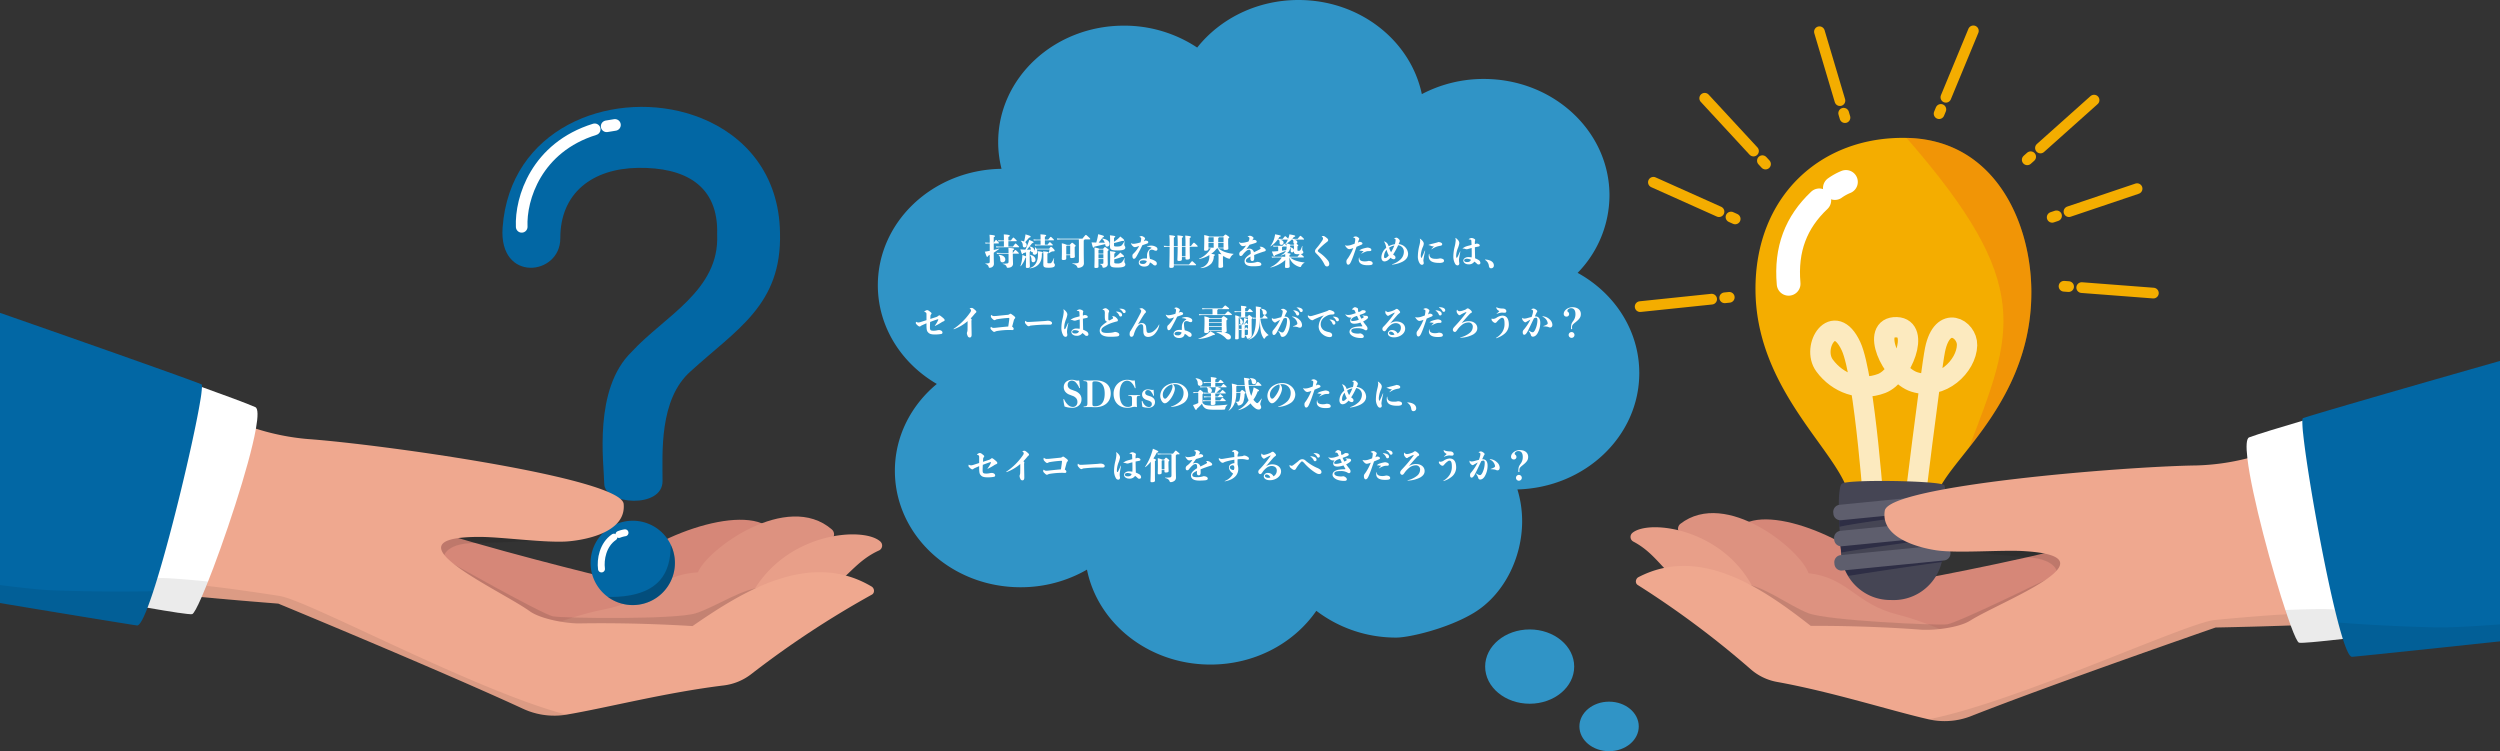 <svg xmlns="http://www.w3.org/2000/svg" xmlns:xlink="http://www.w3.org/1999/xlink" width="1400" height="420.662" viewBox="0 0 1400 420.662">
  <rect x="0" y="0" width="1400" height="420.662" fill="#333333" stroke="none"/>
  <defs>
    <clipPath id="clip-path">
      <rect id="長方形_133" data-name="長方形 133" width="494" height="393" transform="translate(0 1723)" fill="#fff" stroke="#707070" stroke-width="1"/>
    </clipPath>
    <clipPath id="clip-path-2">
      <rect id="mask" width="487" height="393" transform="translate(913 1723)" fill="#fff" stroke="#707070" stroke-width="1"/>
    </clipPath>
  </defs>
  <g id="グループ_507" data-name="グループ 507" transform="translate(0 -1710)">
    <g id="グループ_14" data-name="グループ 14">
      <g id="グループ_13" data-name="グループ 13">
        <path id="パス_2451" data-name="パス 2451" d="M782.022,2067.046a73.514,73.514,0,0,1-44.881-14.992c-12.508,18.1-34.374,30.1-59.283,30.1-34.419,0-63.046-22.906-69.152-53.16a74.166,74.166,0,0,1-37.2,9.862c-38.868,0-70.373-29.2-70.373-65.219,0-19.328,9.083-36.687,23.491-48.629-19.827-11.534-33.036-31.973-33.036-55.278,0-35.676,30.916-64.644,69.268-65.194a60.977,60.977,0,0,1-1.876-14.95c0-36.017,31.509-65.218,70.373-65.218a73.847,73.847,0,0,1,41.073,12.274C683.232,1720.49,703.872,1710,727.156,1710c34.253,0,62.772,22.673,69.071,52.707a74.317,74.317,0,0,1,34.707-8.493c38.863,0,70.373,29.2,70.373,65.219a62.349,62.349,0,0,1-17.834,43.369c20.671,11.359,34.527,32.235,34.527,56.119,0,35.363-30.369,64.128-68.254,65.168a60.736,60.736,0,0,1,2.653,17.738c0,20.855-10.434,41.31-27.01,51.346C810.617,2062.123,788.882,2067.046,782.022,2067.046Z" fill="#3094c6"/>
        <path id="パス_2452" data-name="パス 2452" d="M881.551,2083.286c0,11.488-11.166,20.8-24.936,20.8s-24.936-9.312-24.936-20.8,11.166-20.8,24.936-20.8S881.551,2071.8,881.551,2083.286Z" fill="#3094c6"/>
        <path id="パス_2453" data-name="パス 2453" d="M917.708,2116.8c0,7.656-7.444,13.864-16.626,13.864s-16.621-6.208-16.621-13.864,7.435-13.868,16.621-13.868S917.708,2109.138,917.708,2116.8Z" fill="#3094c6"/>
      </g>
    </g>
    <path id="パス_2558" data-name="パス 2558" d="M67.518,6.08H70.2a.226.226,0,0,0,.22-.24c0-.16-.06-.22-.66-.88-.76-.84-.82-.86-.96-.86-.16,0-.2,0-1.22,1.58h-.06V2.64c.56-.3.7-.44.7-.68,0-.34-.54-.52-3.08-.74a31.43,31.43,0,0,1,.14,4.46h-.4a16.323,16.323,0,0,1-2.16-.14l.2.68a13.789,13.789,0,0,1,1.96-.14h.4v4.14l-.96.18c-.7.14-1.24.24-1.78.3,1.02,2.88,1.1,2.92,1.34,2.92.2,0,.3-.1.46-.56l.94-.58v3.68c0,.66-.18.94-.64,1-.56.08-1,.12-1.76.16-.12,0-.12.16,0,.2,1.24.42,1.62,1,1.8,1.68.1.4.24.52.56.52a2.547,2.547,0,0,0,1.4-.42,2.113,2.113,0,0,0,.98-1.94c0-.64-.08-1.52-.1-6.06.92-.62,1.76-1.22,3.02-2.1.1-.06.04-.24-.08-.2-1.16.3-2.06.54-2.94.74Zm6.48,9c0-1.44-1.36-2.5-3.64-2.64-.12,0-.2.12-.1.2.66.52.9,1.24.94,2.78a1.155,1.155,0,0,0,1.24,1.24A1.518,1.518,0,0,0,74,15.08Zm4.2-3.66V9.86c.58-.18.76-.38.76-.62,0-.28-.4-.48-3.22-.68.06.84.08,1.98.08,2.86h-4.26a22.462,22.462,0,0,1-2.42-.14l.18.68c1.16-.1,1.64-.14,2.24-.14h4.26v4.4c0,.78-.22.98-.84,1.08a16.537,16.537,0,0,1-2.34.12c-.12,0-.12.18,0,.2,1.46.28,1.94.98,2.1,1.56.1.36.26.54.6.54a4.477,4.477,0,0,0,1.66-.3,2.1,2.1,0,0,0,1.32-2.14c0-.72-.12-2.64-.12-5.42v-.04h3.16c.16,0,.22-.08.22-.2,0-.18-.04-.24-.74-.92-.94-.92-1.02-.94-1.2-.94s-.24.04-1.4,1.66Zm-2.48-3.58V4.82h4.46c.14,0,.22-.06.22-.24,0-.14-.08-.24-.76-.9-.88-.84-.94-.88-1.1-.88-.18,0-.22.04-1.44,1.62h-1.38V2.44c.7-.34.8-.46.8-.72,0-.22-.5-.56-3.38-.7.08,1.12.08,1.7.08,2.84v.56h-.98a21.494,21.494,0,0,1-2.3-.14l.2.68a19.459,19.459,0,0,1,2.1-.14h.98V7.84H71.2a22.462,22.462,0,0,1-2.42-.14l.18.68c1.16-.1,1.64-.14,2.24-.14H81.5c.16,0,.22-.08.22-.2,0-.18-.1-.28-.76-.92-.96-.94-1.04-.98-1.2-.98-.2,0-.26.06-1.48,1.7Zm18.04-3.5V6.78h-.68a18.263,18.263,0,0,1-2.58-.14l.2.68a18.969,18.969,0,0,1,2.38-.14h7.3c.18,0,.24-.08.24-.22,0-.12-.04-.18-.68-.8-.8-.76-.86-.78-1.02-.78-.14,0-.22.08-1.28,1.4h-1.48V4.34h4.92c.12,0,.2-.06.2-.18,0-.16-.08-.24-.76-.92-.82-.8-.9-.84-1.08-.84-.16,0-.22.04-1.42,1.54h-1.86V2.3c.62-.24.72-.42.72-.62,0-.34-.24-.5-3.2-.7.08,1.06.08,1.66.08,2.9v.06H92.4a23.349,23.349,0,0,1-2.64-.14l.2.68a21.153,21.153,0,0,1,2.44-.14Zm-11.02.44a3.156,3.156,0,0,1,1.04,2.46c.04.68.32,1.08,1,1.08a1.223,1.223,0,0,0,1.18-1.3,1.94,1.94,0,0,0-.84-1.62c.78-.88,1.4-1.6,2.18-2.52.74-.2.88-.3.88-.62,0-.3-.3-.5-2.88-1.26a8.314,8.314,0,0,1-.12.92c-.24,1.34-.4,2.16-.66,3.1a5.674,5.674,0,0,0-1.68-.44C82.718,4.56,82.638,4.72,82.738,4.78Zm4.92,6.12c.24-.18.32-.28.32-.44a.159.159,0,0,0-.1-.14l.48-.16c.04.5.28.82.78.82a1.133,1.133,0,0,0,.36-.06,1.041,1.041,0,0,0-.12.58,1,1,0,0,0,1.08.9,1.539,1.539,0,0,0,1.48-1.7,3.225,3.225,0,0,0-.3-1.26H98.8a15.769,15.769,0,0,1-.58,2.02c-.04.12.06.16.16.1.82-.48,1.08-.64,1.36-.78a2.106,2.106,0,0,1,1-.26c.6,0,.88-.06.88-.36,0-.28-.06-.48-.7-1.14-.94-.96-1.06-1.02-1.3-1.02s-.34.1-1.08,1.04h-7.12a4.629,4.629,0,0,0-.68-.84c-.08-.08-.22-.04-.2.08a1.93,1.93,0,0,1-.4,1.92,1.421,1.421,0,0,0,.06-.42c0-.8-.76-1.74-2.46-1.98-.12-.02-.22.1-.12.18a2.138,2.138,0,0,1,.7,1.58c-.84.02-1.52.02-2.22,0,1.16-1.4,1.8-2.18,2.9-3.6.62-.14.82-.24.82-.48,0-.28-.18-.44-2.42-1.38a13.4,13.4,0,0,1-.42,1.3,39.285,39.285,0,0,1-1.72,4.14c-.42,0-.84-.02-1.32-.04s-1.04-.06-1.52-.1c.8,2.56.88,2.72,1.16,2.72.14,0,.22-.1.44-.56l1.6-.5v2.3a14.844,14.844,0,0,0-2.06-.8,10.839,10.839,0,0,1-.08,1.26,19.034,19.034,0,0,1-1,4.86c-.06.1.1.2.18.12a13.918,13.918,0,0,0,2.62-4.7,2.144,2.144,0,0,0,.34-.12c0,2.44-.1,4.62-.1,5.08,0,.56.16.76.8.76,1.22,0,1.44-.38,1.44-.94,0-.44-.1-2.46-.1-4.66Zm.3,1.56c-.12-.02-.22.08-.12.16a4.334,4.334,0,0,1,.82,2.88c.04.76.4,1.12.96,1.12a1.308,1.308,0,0,0,1.28-1.44C90.9,13.92,89.758,12.86,87.958,12.46Zm6.5-.74c.42-.26.48-.34.48-.56,0-.24-.18-.4-2.74-.74a18.969,18.969,0,0,1,.08,2.1c0,4.22-2.04,6.62-4.54,7.32-.12.04-.06.22.06.2,4.34-.54,6.66-3.24,6.66-7.52Zm3.12.04c.48-.3.52-.4.52-.6,0-.26-.36-.42-2.94-.66a13.453,13.453,0,0,1,.16,2.8c0,2.38-.04,3.84-.04,4.38,0,1.66.44,2,3.04,2,2.78,0,3.44-.56,3.44-1.52a1.13,1.13,0,0,0-.32-.84,1.015,1.015,0,0,1-.3-.8,14.694,14.694,0,0,1,.2-2.16c.02-.12-.1-.16-.14-.04a10.967,10.967,0,0,1-1.3,2.44c-.28.4-.5.44-1.32.44-.86,0-1-.06-1-.46Zm15.28-3.68c.52-.48.56-.52.56-.7,0-.16-.06-.24-.84-.9-.92-.78-1-.78-1.18-.78-.16,0-.26.08-1.28,1.18h-1.66a12.129,12.129,0,0,0-2.82-.88c.04.8.06,1.62.06,4.26,0,2.84-.08,4.18-.08,4.42,0,.48.24.68.88.68,1.14,0,1.64-.26,1.64-.8v-1.9h2.2v.92c0,.48.08.68.78.68,1.3,0,1.84-.26,1.84-.8,0-.3-.1-1.78-.1-4.2Zm-4.72,4.18V7.52a1.564,1.564,0,0,0,.38-.24h1.82v4.98Zm-2.42-8.84c-.7,0-1.5-.04-2.82-.14l.2.68c1.14-.1,1.92-.14,2.62-.14h9.46c.02.34.04.78.04,1.9V15.96c0,.74-.3,1.08-.88,1.16a22.1,22.1,0,0,1-2.74.1c-.12,0-.12.2,0,.22,1.68.36,2.42,1.08,2.66,1.78.14.42.32.54.62.54a4.157,4.157,0,0,0,1.88-.48,2.244,2.244,0,0,0,1.26-2c0-.68-.1-3.38-.1-7.36V4.4c.3-.2.44-.36.46-.58h2.94c.16,0,.26-.08.26-.22s-.18-.4-.86-1.02c-1.26-1.18-1.4-1.26-1.62-1.26-.18,0-.32.1-1.92,2.1Zm20.84,5.68c-.14-.2-.7-.38-2.64-.78.06.96.08,1.62.08,3.82,0,4.4-.1,6.62-.1,7.12,0,.4.12.56.86.56,1.08,0,1.44-.24,1.44-.78,0-.28-.02-1.68-.02-4.22h2.74v2.2a.45.45,0,0,1-.4.44,9.885,9.885,0,0,1-1.52.06c-.12,0-.12.16,0,.2a1.825,1.825,0,0,1,1.4,1.48c.08.34.22.48.54.48a2.744,2.744,0,0,0,1.64-.52,1.828,1.828,0,0,0,.8-1.74c0-.26-.06-2.2-.06-4.34v-2.7c.48-.42.56-.5.56-.7,0-.18-.16-.32-.86-.84-.92-.68-1.02-.74-1.22-.74-.18,0-.24.06-1.06,1Zm-.38,5.32V12.16h2.74v2.26Zm2.74-4.92v2.26h-2.74V9.8a3.125,3.125,0,0,0,.34-.3Zm-5.34-3.96c-.38-.02-.7-.02-1.28-.06.64,2.8.82,2.96,1.04,2.96.24,0,.3-.08.48-.54,2.52-.6,3.86-.92,6.1-1.44a4.653,4.653,0,0,1,.1.56.944.944,0,0,0,1.08.82,1.376,1.376,0,0,0,1.28-1.5c0-1.3-1.18-2.64-4.02-2.96-.12-.02-.22.1-.12.18a4.321,4.321,0,0,1,1.44,2.12c-1.18-.02-2.3-.02-3.4-.06.78-.94,1.66-2.1,2.24-2.88.56-.2.72-.38.72-.6,0-.28-.12-.44-3.24-1.22-.04.38-.1.62-.12.78a31.66,31.66,0,0,1-.94,3.88Zm11.3.32c1.48-.34,3.3-.82,4.5-1.2,1.04.08,1.2-.08,1.2-.36,0-.26-.42-.74-2.22-2.1-.24.28-.4.48-.7.78a18.289,18.289,0,0,1-2.78,2.16V2.92c.5-.28.7-.44.7-.62,0-.34-.2-.44-3-.78a23.839,23.839,0,0,1,.1,3.02c0,1.92-.06,2.68-.06,3.16,0,1.92.82,2.3,4.16,2.3,3.44,0,4.42-.58,4.42-1.62a1.663,1.663,0,0,0-.34-.9,1.345,1.345,0,0,1-.2-.88c0-.38.06-1,.14-1.74.02-.12-.1-.16-.16-.06a7.412,7.412,0,0,1-1.48,2.38c-.48.42-1.14.64-2.7.64-1.38,0-1.58-.16-1.58-.7Zm.14,9.14c1.44-.38,3.12-.92,4.28-1.36.84.08,1.2-.06,1.2-.34,0-.26-.06-.38-2.12-2.12-.22.28-.4.48-.5.6a22.76,22.76,0,0,1-2.86,2.4V11.8c.5-.28.7-.44.7-.62,0-.34-.2-.44-3.1-.78a33.92,33.92,0,0,1,.1,4.02c0,1.66-.06,2.38-.06,2.86,0,1.92.8,2.3,4.14,2.3,3.44,0,4.44-.68,4.44-1.72a1.663,1.663,0,0,0-.34-.9,1.345,1.345,0,0,1-.2-.88,15.116,15.116,0,0,1,.14-1.74c.02-.12-.12-.16-.16-.06a6.777,6.777,0,0,1-1.48,2.38,3.572,3.572,0,0,1-2.52.64c-1.46,0-1.66-.16-1.66-.7Zm14.7-9.5a21.462,21.462,0,0,1-2.18.56,12.327,12.327,0,0,1-1.7.24,2.286,2.286,0,0,1-1.2-.26.534.534,0,0,0-.2-.08c-.04,0-.08.02-.08.06a.607.607,0,0,0,.06.22A4.563,4.563,0,0,0,145.5,7.7a1.743,1.743,0,0,0,1.02.46,5.313,5.313,0,0,0,1.56-.36q.48-.15.9-.3a17.607,17.607,0,0,1-2.72,3.78,5.247,5.247,0,0,1-.78.74,1.879,1.879,0,0,0-.3,1.22c0,.82.36,1.44.8,1.44a1.253,1.253,0,0,0,.8-.32,10.263,10.263,0,0,0,1.08-1.7c1.18-2.16,2.04-3.76,2.88-5.58.98-.34,1.86-.64,2.84-1a.767.767,0,0,0,.48-.76c-.02-.48-.58-.8-1.66-.86a3.754,3.754,0,0,1-.8.42c.14-.32.26-.58.4-.86a1.918,1.918,0,0,0,.28-.74c0-.26-.2-.48-.78-.86a3.324,3.324,0,0,0-1.2-.48,2.547,2.547,0,0,0-.98.26c-.16.08-.18.1-.18.14s0,.06.1.1c.66.28.86.58.86.92a7.328,7.328,0,0,1-.14,1.18A9.616,9.616,0,0,1,149.718,5.5Zm3.62,9.04a11.782,11.782,0,0,0-1.42-.04c-1.78,0-3.18.96-3.18,2.28,0,1.34,1.3,2.26,3.06,2.26,1.94,0,2.92-.86,3.18-2.34a7.232,7.232,0,0,1,1.7,1.14,1.663,1.663,0,0,0,1.2.58.981.981,0,0,0,.96-1.08c0-.68-.28-1.02-.98-1.48A9.555,9.555,0,0,0,155,14.74c-.16-.8-.28-1.44-.34-1.94a13.478,13.478,0,0,1-.1-1.72,1.321,1.321,0,0,1,1.46-1.5,2.665,2.665,0,0,1,1.26.32,2.73,2.73,0,0,0,.98.26.838.838,0,0,0,.94-.86c0-.66-.32-1-.96-1.36a5.151,5.151,0,0,0-2.68-.64,5.985,5.985,0,0,0-2.1.44c-.08.04-.1.08-.1.12a.094.094,0,0,0,.1.1,4.82,4.82,0,0,1,2.24.44c.08.04.16.1.16.16,0,.1-.12.18-.22.24a4.47,4.47,0,0,0-2.26,4.1C153.378,13.32,153.338,13.92,153.338,14.54Zm-.12,1.4a1.974,1.974,0,0,1-2.18,1.62c-1.18.02-1.76-.34-1.76-.94,0-.68.74-1.08,2.1-1.1A4.427,4.427,0,0,1,153.218,15.94Zm24.04-8.42V3.04c.54-.26.7-.4.7-.62,0-.26-.38-.5-3.22-.74a37.406,37.406,0,0,1,.16,4.68V7.52h-2V2.92c.56-.26.7-.4.7-.62,0-.24-.38-.5-3.22-.74a46.984,46.984,0,0,1,.16,5.08v.88h-2.16V2.8c.54-.26.7-.4.7-.62,0-.26-.38-.5-3.22-.74a46.983,46.983,0,0,1,.16,5.08v1h-.52c-.7,0-1.44-.04-2.76-.14l.2.68c1.14-.1,1.86-.14,2.56-.14h.52c-.02,8.5-.18,10.6-.18,11.14,0,.52.22.72.94.72,1.08,0,1.6-.24,1.6-.92V18.3h12.24a.192.192,0,0,0,.22-.22c0-.14-.04-.2-.82-.94-1.1-1.04-1.22-1.1-1.4-1.1-.16,0-.26.04-1.74,1.86h-8.5V7.92h2.16c-.02,4.76-.18,6.74-.18,7.26s.22.72.94.72c1.08,0,1.6-.24,1.6-.92V13.7h2v.64c0,.66.16.78.94.78,1.18,0,1.52-.38,1.52-.96,0-.98-.1-3.04-.1-5.2V7.92h4.24c.14,0,.22-.08.22-.24s-.06-.3-.8-1c-1-.94-1.1-1-1.3-1s-.28.06-1.66,1.84ZM174.9,13.3h-2V7.92h2Zm21.32-4.46v.18c0,.58.12.7.82.7,1.36,0,1.86-.26,1.86-.82,0-.26-.1-2-.1-3.26V3.4c.6-.5.62-.54.62-.72s-.06-.28-.84-.84c-.96-.68-1.06-.72-1.28-.72-.2,0-.28.04-1.3,1.1h-7.78c-.18-.2-.82-.44-2.84-.84.04,1.14.04,2.24.04,3.08,0,2.86-.1,4.68-.1,5.02,0,.54.14.68.76.68.98,0,1.68-.18,1.68-1.06V8.84h1.3a13.324,13.324,0,0,1-6.5,5.76c-.12.04-.04.24.08.22a17.16,17.16,0,0,0,5.64-2.24v.56a7.087,7.087,0,0,1-.86,3.7,6.207,6.207,0,0,1-3.96,2.84c-.12.02-.06.22.06.22a8.862,8.862,0,0,0,5.8-2.5,6.28,6.28,0,0,0,1.42-4.26c.52-.24.62-.4.62-.6,0-.22-.2-.38-2.06-.64a11.932,11.932,0,0,0,2.92-2.8c.26-.08.4-.14.44-.26h.32a11.781,11.781,0,0,0,2.14,3.32c-.46-.08-1.04-.16-1.82-.28a20.642,20.642,0,0,1,.12,2.78c0,1.98-.08,4.04-.08,4.4,0,.52.18.7.84.7,1.24,0,1.8-.28,1.8-.86,0-.34-.1-2.46-.1-4.36V13.38c.16-.08.28-.14.38-.2a8.554,8.554,0,0,0,2.54,1.32,2.689,2.689,0,0,0,.72.12c.16,0,.28-.06.4-.34a4.928,4.928,0,0,1,1.82-2.18c.1-.04.1-.2-.02-.2a17.907,17.907,0,0,1-4.12-.82,12.46,12.46,0,0,1-4.26-2.24Zm-8.46-3.12h2.92V8.44h-2.92Zm5.48-2.58c.24-.22.34-.36.34-.52h2.64v2.7h-2.98Zm-2.56-.52v2.7h-2.92V2.84c.16-.08.28-.16.38-.22Zm2.56,5.82V5.72h2.98V8.44Zm18.1,5.02c-.04.48-.06.9-.06,1.16,0,1.1.56,1.32,1.1,1.32.62,0,1-.58,1-1.46,0-.78-.02-1.38-.02-1.9,1.78-.74,3.44-1.32,5.06-1.84,1.32-.34,1.42-.48,1.42-1,0-.32-.34-.68-.92-1.08a3.213,3.213,0,0,0-1.96-.74,3.272,3.272,0,0,0-.4.02c-.1.02-.12.04-.12.08s.02.06.1.12a.9.9,0,0,1,.44.74c0,.16-.28.38-.58.54-1.12.6-2.14,1.1-3.16,1.6a2.635,2.635,0,0,0-2.66-2.04,3.755,3.755,0,0,0-1.64.42c.8-1.06,1.36-1.86,1.86-2.6.9-.22,1.58-.44,2.36-.68,1.18-.38,1.64-.52,1.64-1.02,0-.46-.44-1.04-1.8-1.04-.22.1-.44.2-.7.3.16-.28.34-.54.5-.82a1.369,1.369,0,0,0,.22-.5c0-.2-.14-.4-.56-.7a2.72,2.72,0,0,0-1.56-.56,2.85,2.85,0,0,0-1.1.36.145.145,0,0,0-.08.12c0,.04.02.08.1.1a1.367,1.367,0,0,1,.66.28.605.605,0,0,1,.22.5,3.1,3.1,0,0,1-.26,1.24q-.15.36-.3.66c-.46.12-.98.26-1.58.4a10.309,10.309,0,0,1-2.26.32A1.934,1.934,0,0,1,205,5.4a.12.12,0,0,0-.08-.02.092.092,0,0,0-.1.08.284.284,0,0,0,.04.12,5.366,5.366,0,0,0,.94,1.4,1.676,1.676,0,0,0,1.34.62,10.829,10.829,0,0,0,1.66-.32c-.24.34-.48.68-.74,1.02a11.556,11.556,0,0,1-2.22,2.14,1.781,1.781,0,0,0-.82,1.58c0,.74.34,1.1.84,1.1a1.357,1.357,0,0,0,1.06-.64,11.975,11.975,0,0,1,2.12-2.26,2.591,2.591,0,0,1,1.5-.62c.52,0,.88.4.88,1.62v.7c-3.04,1.9-3.44,3.08-3.44,4.1,0,1.8,1.44,2.86,4.64,2.86a30.753,30.753,0,0,0,3.36-.16c1.06-.12,1.4-.48,1.4-.92,0-.68-.62-1.28-2.32-1.4a10.733,10.733,0,0,1-3.82.58c-2,0-2.5-.46-2.5-1.2,0-.68.48-1.36,2.4-2.24Zm29.64.46a.192.192,0,0,0,.22-.22c0-.18-.06-.26-.84-.94-.5-.42-.74-.64-.9-.74,1.16-.16,1.44-.52,1.44-1.02a1.1,1.1,0,0,0-.32-.7,1.166,1.166,0,0,1-.28-.9c0-.38,0-.74.08-1.82,0-.12-.14-.16-.18-.04a12.217,12.217,0,0,1-.82,2.06c-.28.5-.6.6-1.22.6-.48,0-.56-.06-.56-.56V7.68c.42-.3.46-.34.46-.5,0-.14-.04-.22-.7-.7-.14-.1-.24-.18-.34-.24a.994.994,0,0,0,.52-.88c0-.7-.78-1.26-2.24-1.44h5.78a.206.206,0,0,0,.22-.2c0-.16-.08-.26-.62-.78-1.08-1.04-1.2-1.1-1.42-1.1-.2,0-.26.08-1.56,1.68h-2.96a6.31,6.31,0,0,0,.78-1.02c.66-.18.84-.26.84-.54,0-.32-.2-.42-3.28-.98a5.65,5.65,0,0,1-.18,1c-.14.48-.3.98-.48,1.44a6.366,6.366,0,0,0-.5-.48c-.92-.86-1.02-.9-1.2-.9-.16,0-.24.06-1.38,1.48h-2.52a11.407,11.407,0,0,0,.66-1.1c.64-.14.78-.24.78-.48,0-.3-.18-.4-3.18-.98a6.407,6.407,0,0,1-.2,1.16,13.214,13.214,0,0,1-2.4,5.44c-.08.08.04.2.14.14a15.467,15.467,0,0,0,3.92-3.78h.5c.5.32.6,1,.56,1.84a.956.956,0,0,0,1,1.1,1.176,1.176,0,0,0,1.24-1.2c0-.8-.58-1.42-2.26-1.74h4.64a8.425,8.425,0,0,1-1.4,2.38c-.08.08.04.2.14.14.16-.08.34-.18.5-.28.04.48.06.8.08,1.16l-.42-.42c-.62-.62-.68-.64-.84-.64-.14,0-.2.06-1.08,1.16h-3.08a16.324,16.324,0,0,1-2.16-.14l.2.68a13.789,13.789,0,0,1,1.96-.14h.66c.04.56.04.88.04,1.62v.92c-.74.08-1.44.14-2.04.18-.48.04-1,.06-1.5.06,1,2.54,1.08,2.62,1.32,2.62.2,0,.28-.1.48-.56,1.86-.7,4.3-1.68,6.06-2.48a4.837,4.837,0,0,1-2.84,2.46c-.12.04-.04.22.08.2a11.649,11.649,0,0,0,2.36-.78c.02.56.02,1.08.02,1.46H226.4a31.461,31.461,0,0,1-3.24-.14l.18.68a27.55,27.55,0,0,1,3.06-.14h2.44a14.559,14.559,0,0,1-6.32,5.46c-.12.04-.04.2.08.18a18.458,18.458,0,0,0,8.2-4.2l-.06,1.36c-.04,1-.1,1.8-.1,2.44,0,.48.08.66,1.08.66.94,0,1.52-.24,1.52-.86,0-.48-.08-1.46-.1-2.66l-.06-2.38h.04a7.514,7.514,0,0,0,2.06,3.3,9.312,9.312,0,0,0,3.46,1.98,1.894,1.894,0,0,0,.56.08c.2,0,.34-.12.46-.36a3.928,3.928,0,0,1,1.82-2,.1.1,0,0,0-.02-.2,19.5,19.5,0,0,1-4.54-.94,9.877,9.877,0,0,1-3.44-1.86Zm-5.38-3.46c0,1.26.42,1.66,2.2,1.66.4,0,.76-.02,1.06-.04-.18.18-.52.58-1.22,1.44h-4.5v-.98c.58-.22.64-.38.64-.52,0-.24-.46-.38-2-.56a3.721,3.721,0,0,0,1.72-3.08,2.268,2.268,0,0,1,.32,1.74c-.06.66.3.98.76.98a.985.985,0,0,0,1.02-.9Zm-6.64-2.26c.24-.12.38-.2.4-.38h2.18v.24a5.3,5.3,0,0,1-.26,1.74c-.76.12-1.54.22-2.32.32Zm5.86-4.28c.42.28.54.72.5,1.5a.894.894,0,0,0,.56.92c-.12.12-.26.28-.46.48h-1.64a6.038,6.038,0,0,0-2.18-.72,15.545,15.545,0,0,0,2.76-2.18ZM233.5,7.34a1.084,1.084,0,0,0,.22-.12h1.9V8.3c0,.64,0,1.1-.02,1.48-.1-.72-.8-1.32-2.1-1.62Zm17.78-5.1a1.376,1.376,0,0,1,.64,1.04,2.049,2.049,0,0,1-.36,1.08c-.52.8-.96,1.42-1.6,2.28-.82,1.12-1.4,1.72-1.94,2.42a2.028,2.028,0,0,0-.58,1.46c0,.48.36.86,1.08,1.58a20.589,20.589,0,0,1,4,5.32c.6,1.26.94,1.54,1.66,1.54.68,0,1.24-.48,1.24-1.48a3.449,3.449,0,0,0-.84-1.96A21.52,21.52,0,0,0,250,11.3c-.76-.58-1-.76-1-1.04a.945.945,0,0,1,.32-.68,37.423,37.423,0,0,1,4.8-4.34c.54-.42.68-.68.68-1.02,0-.38-.18-.72-.76-1.18-1.22-1-1.64-1.14-2.04-1.14a1.978,1.978,0,0,0-.72.14c-.08.04-.08.06-.08.1S251.2,2.18,251.278,2.24Zm20.98,2.96a6.4,6.4,0,0,1-.8.42c.08-.28.18-.58.28-.88a3.021,3.021,0,0,1,.26-.66,1.132,1.132,0,0,0,.2-.62c0-.24-.2-.48-.64-.76a2.511,2.511,0,0,0-1.3-.54,2.806,2.806,0,0,0-1.34.38.145.145,0,0,0-.08.12c0,.06.02.08.08.1a5.29,5.29,0,0,1,.82.36c.16.1.22.26.22.56a8.073,8.073,0,0,1-.1,1.18c-.08.48-.16.94-.26,1.38-.4.14-.86.32-1.36.48a8.174,8.174,0,0,1-2.78.6,2.214,2.214,0,0,1-1-.18c-.08-.04-.08-.04-.12-.04s-.06.04-.06.08a.38.38,0,0,0,.06.18,4.889,4.889,0,0,0,1.08,1.36,1.974,1.974,0,0,0,1.2.56,7.4,7.4,0,0,0,2.26-.64,28.5,28.5,0,0,1-2.5,4.94,11.946,11.946,0,0,1-.92,1.32,2.01,2.01,0,0,0-.44,1.38c0,.9.36,1.7.98,1.7.52,0,.98-.32,1.58-1.62.34-.72.86-2,1.4-3.48.34-.96.88-2.44,1.7-4.92.9-.36,1.9-.78,2.74-1.16.4-.18.58-.32.58-.68,0-.28-.16-.5-.62-.72a1.842,1.842,0,0,0-.9-.2Zm1.36,6.56a11.412,11.412,0,0,1,2.36-1.12,4.551,4.551,0,0,1,1.72-.26c.94,0,1.28-.14,1.28-.68,0-.72-.58-1.04-1.96-1.3a3.592,3.592,0,0,0-.44.04,17.989,17.989,0,0,0-3.2.86,3.14,3.14,0,0,0-.9.62c-.16.16-.16.18-.16.22s.04.04.16.02a1.249,1.249,0,0,1,.24-.02,3.105,3.105,0,0,1,.62.06,5.744,5.744,0,0,0,1.16.14c.1,0,.12.02.02.16a15.036,15.036,0,0,1-1.04,1.1c-.06.06-.08.1-.08.14s.04.06.08.06A.246.246,0,0,0,273.618,11.76Zm-1.58,2.34a4.017,4.017,0,0,0-.12,1.04c0,1.98,1.66,3.14,4.84,3.14,2.28,0,2.96-.24,2.96-1.06,0-.86-.88-1.36-2.32-1.36a7.837,7.837,0,0,1-2.1.28c-1.8,0-2.7-.58-2.94-1.28a2.763,2.763,0,0,1-.1-.7c0-.12-.06-.18-.1-.18C272.1,13.98,272.078,14,272.038,14.1Zm18.7,3.84a16.349,16.349,0,0,0,5.76-1.66c2.2-1.22,3.06-2.7,3.06-4.46a5.724,5.724,0,0,0-5.32-5.36c.22-.5.4-.88.58-1.32a1.278,1.278,0,0,0,.1-.48c0-.2-.04-.54-.7-1.14-.6-.54-.88-.66-1.22-.66a2.367,2.367,0,0,0-1.16.4c-.06.04-.06.06-.06.1s.02.08.1.1c.5.06.68.2.68.64a9.868,9.868,0,0,1-.4,2.42,10.707,10.707,0,0,0-3.48,1.12,4.968,4.968,0,0,0-.7-1.46,3.023,3.023,0,0,0-1-.88,2.351,2.351,0,0,0-.76-.34q-.12,0-.12.06c0,.04,0,.04.06.12a8.136,8.136,0,0,1,1.14,3.42,7.12,7.12,0,0,0-2.7,5.22c0,1.76.88,2.38,1.82,2.38a3.838,3.838,0,0,0,2.38-1.14,8.828,8.828,0,0,0,.98-.96,2.483,2.483,0,0,0,1.72.88.936.936,0,0,0,1-.92,1.466,1.466,0,0,0-.72-1.28,6.8,6.8,0,0,1-.6-.46A36.314,36.314,0,0,0,294,7.08a3.592,3.592,0,0,1,3.2,3.72,5.919,5.919,0,0,1-1.9,4.24,12.145,12.145,0,0,1-4.62,2.68c-.12.04-.14.08-.14.12,0,.06.06.1.16.1Zm-.7-6.94a10.615,10.615,0,0,1-1.1-2.54,7.429,7.429,0,0,1,2.92-1.22A26.184,26.184,0,0,1,290.038,11Zm-2.5-1.34a11.011,11.011,0,0,0,1.22,3.12c-1.12,1.34-1.68,1.5-2.02,1.5-.5,0-.66-.3-.66-.96A5.611,5.611,0,0,1,287.538,9.66ZM306.3,3.48a.284.284,0,0,0-.12-.04c-.04,0-.06.04-.06.08a.218.218,0,0,0,.02.1,2.637,2.637,0,0,1,.18,1.06,12.033,12.033,0,0,1-.42,2.46,26.145,26.145,0,0,0-.86,5.96,7.14,7.14,0,0,0,.92,3.98c.42.64.78.96,1.34.96a.952.952,0,0,0,1.02-.96,3.688,3.688,0,0,0-.12-.82,3.953,3.953,0,0,1-.08-.66,9.948,9.948,0,0,1,.14-1.08c.16-1.02.5-2.7.86-4.28,0-.1-.04-.16-.1-.16-.04,0-.08.04-.12.14-.48,1.14-1.04,2.44-1.58,3.58-.12.24-.22.36-.34.36-.14,0-.32-.42-.32-1.52a14.522,14.522,0,0,1,1.08-4.42,5.343,5.343,0,0,0,.6-1.98,2.3,2.3,0,0,0-.56-1.42A5.123,5.123,0,0,0,306.3,3.48Zm5.16,8.56c0-.08-.04-.14-.1-.14s-.08.02-.12.14a4.027,4.027,0,0,0-.14,1.14c0,3.28,3.02,3.8,5.98,3.8a5.086,5.086,0,0,0,1.94-.28.946.946,0,0,0,.64-.98c0-.52-.32-.96-1.66-1.22a1.876,1.876,0,0,0-.44-.04,2.955,2.955,0,0,0-.7.1,7.659,7.659,0,0,1-1.92.14c-1.82,0-3.08-.5-3.38-1.78A3.807,3.807,0,0,1,311.458,12.04Zm-.28-5.2c-.12.06-.18.08-.18.14,0,.04.04.04.16.06a3.767,3.767,0,0,1,1.16.38,3.05,3.05,0,0,0,1.5.28q.12,0,.12.06c0,.04-.02.06-.08.12-.3.34-.76.84-1.14,1.26-.08.1-.08.1-.08.14a.073.073,0,0,0,.08.08.266.266,0,0,0,.16-.06,10.287,10.287,0,0,1,4.64-1.88c.86-.16,1.14-.44,1.14-.94,0-.6-.88-1.18-2.28-1.16a2.283,2.283,0,0,1-.68.26c-.8.22-1.58.44-2.26.6A14.021,14.021,0,0,0,311.178,6.84Zm25.76-.86a6.231,6.231,0,0,1,.1-1.36,1.6,1.6,0,0,0,.1-.46c0-.26-.1-.44-.66-.72a3.26,3.26,0,0,0-1.36-.42,2.788,2.788,0,0,0-1.46.56c-.1.06-.12.1-.12.16,0,.08.04.1.08.1a2.913,2.913,0,0,1,1.02.18c.28.12.34.32.36.78.04.7.08,1.42.1,2.1-.52.14-1.02.28-1.56.42a12.473,12.473,0,0,0-1.92.6,5.663,5.663,0,0,0-1.56,1c-.06.06-.04.08,0,.08a.774.774,0,0,0,.18-.02,1.417,1.417,0,0,1,.3-.02,2.323,2.323,0,0,1,.68.1,3.884,3.884,0,0,0,1.14.28,3.968,3.968,0,0,0,1.22-.28c.42-.12.96-.26,1.58-.42.04,1.48.04,2.76.04,3.6a15.564,15.564,0,0,1-.06,1.66,11.7,11.7,0,0,0-1.94-.18c-1.36,0-2.7.84-2.7,1.94,0,1.22,1.28,2.12,2.84,2.12a3.534,3.534,0,0,0,3.32-1.52,7.908,7.908,0,0,1,1.4,1.14c.38.38.58.44.86.44h.3a.822.822,0,0,0,.82-.9,1.98,1.98,0,0,0-1-1.58,12.819,12.819,0,0,0-1.96-.96c0-.34,0-.84-.02-1.26-.04-1.48-.08-3.14-.1-4.92.66-.14,1.18-.24,1.84-.36.62-.12.88-.26.88-.7,0-.42-.62-.98-1.8-1a2.939,2.939,0,0,1-.94.28Zm-2.2,9.22c-.22.76-.76,1.32-2.16,1.32-.96,0-1.62-.32-1.62-.98,0-.6.7-.9,1.44-.9A5.762,5.762,0,0,1,334.738,15.2Zm-6.5,2.02c-.02-.22-.04-.34-.08-.58a7.46,7.46,0,0,1-.1-1.38,9.144,9.144,0,0,1,.1-1.04c.14-.98.46-2.6.64-3.48,0-.14-.02-.2-.08-.2s-.08.04-.12.14c-.4.94-1.08,2.44-1.4,3.02-.16.28-.24.38-.4.38-.24,0-.32-.1-.32-1.18a13.5,13.5,0,0,1,1.04-4.38,12.7,12.7,0,0,0,.72-2.52c0-.96-.5-1.82-1.9-2.92a.323.323,0,0,0-.2-.08.086.086,0,0,0-.08.08.6.6,0,0,0,.04.2,4.285,4.285,0,0,1,.12,1.18,21.3,21.3,0,0,1-.56,3.38,23.6,23.6,0,0,0-.76,5.44,8.22,8.22,0,0,0,1.04,4.26,1.6,1.6,0,0,0,1.28.84C327.878,18.38,328.238,17.9,328.238,17.22Zm19.36,1.2c0-1.84-1.7-3.12-4.8-3.34a.126.126,0,0,0-.14.14.151.151,0,0,0,.08.14,4.428,4.428,0,0,1,2.08,3.38c.16.88.56,1.26,1.22,1.26A1.5,1.5,0,0,0,347.6,18.42ZM31.9,50.06c1.46-.56,2.86-1.08,4.18-1.5a.5.5,0,0,1,.16-.02c.14,0,.22.06.22.2a.9.9,0,0,1-.1.34A13.255,13.255,0,0,1,34.618,52c-.06.08-.08.12-.08.16a.094.094,0,0,0,.1.1.509.509,0,0,0,.14-.04,28.125,28.125,0,0,0,3.36-1.86,6.177,6.177,0,0,1,1.2-.64c.48-.18.68-.32.68-.74s-.38-.8-1.46-1.68c-1-.8-1.28-.96-1.54-.96-.18,0-.34.12-.6.34a3.374,3.374,0,0,1-1.44.72c-.94.3-1.94.62-2.98.96.02-.52.06-1,.08-1.44a1.589,1.589,0,0,1,.32-1.06c.2-.24.3-.36.3-.6s-.16-.44-1.08-1.14a2.914,2.914,0,0,0-1.4-.72,3.274,3.274,0,0,0-1.44.7c-.12.08-.16.14-.16.18,0,.06.06.12.22.16.9.28,1.02.58,1.02,1.28v3.32c-.98.32-1.98.64-3.04.98a6.519,6.519,0,0,1-1.44.34,2.907,2.907,0,0,1-1.18-.32c-.12-.06-.12-.06-.16-.06s-.06.04-.08.12a2.912,2.912,0,0,0-.08.62c0,.26.22.52.8,1.08.64.6,1.06.8,1.34.8a.751.751,0,0,0,.6-.26,4.342,4.342,0,0,1,.76-.44c.96-.44,1.68-.76,2.48-1.1v1.18c.02,2.52.28,3.14.74,3.72.72.88,1.56,1.36,3.92,1.36a18.276,18.276,0,0,0,3.72-.3.773.773,0,0,0,.58-.78c0-.72-.78-1.38-2-1.38a6.034,6.034,0,0,0-1.12.16,8.28,8.28,0,0,1-1.86.2c-1.7,0-2.04-.34-2.04-1.82C31.8,52.42,31.838,51.26,31.9,50.06Zm20.98-.46c0,2.34,0,3.48-.04,4.94a3.739,3.739,0,0,1-.22,1.16,2.287,2.287,0,0,0-.14.64,4.472,4.472,0,0,0,.46,1.58,1.22,1.22,0,0,0,1.16.84c.6,0,1.04-.46,1.04-1.52,0-1.7-.1-4.92-.1-7.18a3.068,3.068,0,0,1,.06-1,.8.8,0,0,0,.06-.3.651.651,0,0,0-.3-.5c-.08-.06-.16-.14-.24-.2.64-.68,1.34-1.44,2.1-2.38a5.994,5.994,0,0,1,.78-.8.7.7,0,0,0,.28-.56c0-.32-.24-.56-.94-1.18-.82-.72-1.28-.96-1.62-.96a3.234,3.234,0,0,0-1,.2c-.12.04-.16.08-.16.12,0,.06.04.1.12.16.5.38.64.6.64.94a2.144,2.144,0,0,1-.46,1.1,34.846,34.846,0,0,1-9.26,9.18.145.145,0,0,0-.08.12c0,.08.06.12.14.12a.39.39,0,0,0,.14-.02A24.841,24.841,0,0,0,52.878,49.6Zm23.46,4.94c.54,0,.86.02,1.52.06.54,0,.84-.26.84-.74a1.3,1.3,0,0,0-.5-.88c-.16-.12-.3-.22-.38-.28.32-1.14.6-2.22.9-3.32a2.159,2.159,0,0,1,.54-1.16.755.755,0,0,0,.3-.58c0-.26-.26-.6-1.06-1.2-.96-.72-1.38-1-1.58-1a.969.969,0,0,0-.58.26,2.112,2.112,0,0,1-1.26.38c-1.8.18-3.92.4-5.74.58a12.727,12.727,0,0,1-1.44.08,2.215,2.215,0,0,1-1.62-.5c-.08-.08-.12-.1-.18-.1-.04,0-.06.04-.1.14a2.788,2.788,0,0,0-.1.64,1.7,1.7,0,0,0,.58,1.08c.68.76,1.14,1.04,1.46,1.04a1.4,1.4,0,0,0,.68-.24,2.358,2.358,0,0,1,.96-.3,58.053,58.053,0,0,1,6.16-.7c.42,0,.5.06.5.4-.1,1.2-.32,2.62-.6,4.4-.24.02-.48.04-.76.06-1.66.14-4.3.42-6.26.64-.68.06-.92.08-1.2.08a1.857,1.857,0,0,1-1.26-.5c-.08-.06-.12-.08-.16-.08s-.08.04-.12.12a1.644,1.644,0,0,0-.2.64,1.872,1.872,0,0,0,.7,1.08c.72.74,1.08.98,1.36.98a1.347,1.347,0,0,0,.6-.16,3.582,3.582,0,0,1,1.1-.36,44.621,44.621,0,0,1,6.32-.56ZM97.9,49.36a5.232,5.232,0,0,0-.76.06c-.52.06-.72.08-1.22.12-2.74.18-4.4.3-7.86.48-.42.02-.82.04-1.3.04a1.917,1.917,0,0,1-1.46-.56c-.08-.06-.08-.06-.12-.06s-.08.04-.1.14a4.425,4.425,0,0,0-.08.76c0,.28.26.68.98,1.44a1.762,1.762,0,0,0,1.08.68,1.11,1.11,0,0,0,.58-.16,2.072,2.072,0,0,1,1-.26c2.92-.32,6-.48,7.76-.48.78,0,2.08.02,2.58.02.66,0,1.18-.26,1.18-.88,0-.42-.24-.78-1-1.1A3.713,3.713,0,0,0,97.9,49.36Zm19.54-3.38a6.23,6.23,0,0,1,.1-1.36,1.6,1.6,0,0,0,.1-.46c0-.26-.1-.44-.66-.72a3.26,3.26,0,0,0-1.36-.42,2.788,2.788,0,0,0-1.46.56c-.1.06-.12.1-.12.16,0,.08.04.1.08.1a2.913,2.913,0,0,1,1.02.18c.28.12.34.32.36.78.04.7.08,1.42.1,2.1-.52.14-1.02.28-1.56.42a12.473,12.473,0,0,0-1.92.6,5.663,5.663,0,0,0-1.56,1c-.06.06-.04.08,0,.08a.774.774,0,0,0,.18-.02,1.417,1.417,0,0,1,.3-.02,2.323,2.323,0,0,1,.68.1,3.884,3.884,0,0,0,1.14.28,3.968,3.968,0,0,0,1.22-.28c.42-.12.96-.26,1.58-.42.04,1.48.04,2.76.04,3.6a15.568,15.568,0,0,1-.06,1.66,11.7,11.7,0,0,0-1.94-.18c-1.36,0-2.7.84-2.7,1.94,0,1.22,1.28,2.12,2.84,2.12a3.534,3.534,0,0,0,3.32-1.52,7.908,7.908,0,0,1,1.4,1.14c.38.38.58.44.86.44h.3a.822.822,0,0,0,.82-.9,1.98,1.98,0,0,0-1-1.58,12.818,12.818,0,0,0-1.96-.96c0-.34,0-.84-.02-1.26-.04-1.48-.08-3.14-.1-4.92.66-.14,1.18-.24,1.84-.36.62-.12.88-.26.88-.7,0-.42-.62-.98-1.8-1a2.938,2.938,0,0,1-.94.28Zm-2.2,9.22c-.22.76-.76,1.32-2.16,1.32-.96,0-1.62-.32-1.62-.98,0-.6.7-.9,1.44-.9A5.762,5.762,0,0,1,115.238,55.2Zm-6.5,2.02c-.02-.22-.04-.34-.08-.58a7.461,7.461,0,0,1-.1-1.38,9.146,9.146,0,0,1,.1-1.04c.14-.98.46-2.6.64-3.48,0-.14-.02-.2-.08-.2s-.08.04-.12.14c-.4.94-1.08,2.44-1.4,3.02-.16.28-.24.38-.4.38-.24,0-.32-.1-.32-1.18a13.5,13.5,0,0,1,1.04-4.38,12.706,12.706,0,0,0,.72-2.52c0-.96-.5-1.82-1.9-2.92a.323.323,0,0,0-.2-.08.086.086,0,0,0-.08.08.6.6,0,0,0,.04.2,4.286,4.286,0,0,1,.12,1.18,21.3,21.3,0,0,1-.56,3.38,23.6,23.6,0,0,0-.76,5.44,8.22,8.22,0,0,0,1.04,4.26,1.6,1.6,0,0,0,1.28.84C108.378,58.38,108.738,57.9,108.738,57.22Zm27.54-12.96c-.16.02-.22.04-.22.1s.06.1.16.16a4.237,4.237,0,0,1,1.6,1.98.825.825,0,0,0,.8.52.815.815,0,0,0,.78-.9,1.605,1.605,0,0,0-1.02-1.4,4.406,4.406,0,0,0-1.98-.46Zm1.88-1.64c-.14,0-.22.04-.22.1,0,.08.04.08.2.16a4.653,4.653,0,0,1,1.62,1.62c.26.5.44.58.8.58a.787.787,0,0,0,.82-.82c0-.74-.54-1.06-1.14-1.34a4.832,4.832,0,0,0-1.82-.3Zm-8.44,4.5c0,2.06.42,2.6,1.38,2.82a14.373,14.373,0,0,0-3.14,2.44,3.779,3.779,0,0,0-1.08,2.54c0,2.16,1.92,3.42,5.72,3.42a32.245,32.245,0,0,0,3.84-.16c1-.12,1.4-.38,1.4-1.14,0-.66-1.16-1.4-2.48-1.4a11.855,11.855,0,0,1-1.96.42,20.95,20.95,0,0,1-2.5.14c-2.22,0-3.12-.56-3.12-1.48,0-.74.4-1.28,1.36-1.96a21.418,21.418,0,0,1,5.64-2.54c.66-.2,1.24-.36,1.58-.42.52-.1.68-.3.68-.68,0-.34-.14-.78-.92-1.46a2.557,2.557,0,0,0-1.74-.84,1.374,1.374,0,0,0-.44.06c-.06.02-.1.04-.1.08s0,.04.1.12a1.1,1.1,0,0,1,.42.72.669.669,0,0,1-.38.5c-.54.3-.98.54-1.56.86a.689.689,0,0,1-.18.02c-.36,0-.56-.22-.56-.96,0-.66,0-1.28.06-2.62a2.466,2.466,0,0,1,.26-1.06.976.976,0,0,0,.14-.48c0-.24-.08-.52-.68-1.02-.72-.6-1.06-.68-1.38-.68a3.391,3.391,0,0,0-1.56.64.12.12,0,0,0-.06.12c0,.04.04.1.14.12.68.16.82.3.92.5a4.09,4.09,0,0,1,.2,1.82Zm30.52,4.5c0-.08-.04-.12-.08-.12-.06,0-.1.04-.14.12a10.1,10.1,0,0,1-3.08,3.62,4.376,4.376,0,0,1-2.6.94,1.042,1.042,0,0,1-1.2-1.02c-.16-.84-.2-1.6-.28-2.2a2.357,2.357,0,0,0-2.42-2.3,3.931,3.931,0,0,0-2.22.8c1.6-2.54,2.42-4.06,3.56-5.7a2.538,2.538,0,0,1,.56-.68.8.8,0,0,0,.4-.74c0-.28-.22-.66-.78-1.1-.98-.78-1.24-.9-1.62-.9a3.326,3.326,0,0,0-1.08.24c-.08.04-.1.06-.1.1s.02.08.1.12c.58.3.84.68.84,1.04a2.683,2.683,0,0,1-.36,1.2c-1.72,3.34-3.16,6-5.1,9.22a8.845,8.845,0,0,1-.78,1.18,4.281,4.281,0,0,0-.24,1.44c0,1.06.48,1.48,1.06,1.48s1.06-.44,1.3-1.28a15.238,15.238,0,0,1,.8-2.28,10.38,10.38,0,0,1,1.5-2.44c.76-.88,1.26-1.04,1.78-1.04.66,0,1.08.38,1.14,1.28.1,1.2.06,2.3.12,3.14.14,1.94,1.16,2.7,2.7,2.7a5.2,5.2,0,0,0,3.58-1.6,10.117,10.117,0,0,0,2.64-5.18Zm8.98-6.12a21.461,21.461,0,0,1-2.18.56,12.327,12.327,0,0,1-1.7.24,2.287,2.287,0,0,1-1.2-.26.534.534,0,0,0-.2-.08c-.04,0-.08.02-.08.06a.607.607,0,0,0,.06.22A4.563,4.563,0,0,0,165,47.7a1.743,1.743,0,0,0,1.02.46,5.313,5.313,0,0,0,1.56-.36q.48-.15.9-.3a17.607,17.607,0,0,1-2.72,3.78,5.247,5.247,0,0,1-.78.74,1.879,1.879,0,0,0-.3,1.22c0,.82.36,1.44.8,1.44a1.253,1.253,0,0,0,.8-.32,10.263,10.263,0,0,0,1.08-1.7c1.18-2.16,2.04-3.76,2.88-5.58.98-.34,1.86-.64,2.84-1a.767.767,0,0,0,.48-.76c-.02-.48-.58-.8-1.66-.86a3.754,3.754,0,0,1-.8.42c.14-.32.26-.58.4-.86a1.918,1.918,0,0,0,.28-.74c0-.26-.2-.48-.78-.86a3.324,3.324,0,0,0-1.2-.48,2.547,2.547,0,0,0-.98.26c-.16.08-.18.1-.18.14s0,.06.1.1c.66.28.86.58.86.92a7.328,7.328,0,0,1-.14,1.18A9.616,9.616,0,0,1,169.218,45.5Zm3.62,9.04a11.781,11.781,0,0,0-1.42-.04c-1.78,0-3.18.96-3.18,2.28,0,1.34,1.3,2.26,3.06,2.26,1.94,0,2.92-.86,3.18-2.34a7.232,7.232,0,0,1,1.7,1.14,1.663,1.663,0,0,0,1.2.58.981.981,0,0,0,.96-1.08c0-.68-.28-1.02-.98-1.48a9.555,9.555,0,0,0-2.86-1.12c-.16-.8-.28-1.44-.34-1.94a13.478,13.478,0,0,1-.1-1.72,1.321,1.321,0,0,1,1.46-1.5,2.665,2.665,0,0,1,1.26.32,2.73,2.73,0,0,0,.98.26.838.838,0,0,0,.94-.86c0-.66-.32-1-.96-1.36a5.151,5.151,0,0,0-2.68-.64,5.985,5.985,0,0,0-2.1.44c-.08.04-.1.08-.1.12a.094.094,0,0,0,.1.1,4.82,4.82,0,0,1,2.24.44c.08.04.16.1.16.16,0,.1-.12.18-.22.24a4.47,4.47,0,0,0-2.26,4.1C172.878,53.32,172.838,53.92,172.838,54.54Zm-.12,1.4a1.974,1.974,0,0,1-2.18,1.62c-1.18.02-1.76-.34-1.76-.94,0-.68.74-1.08,2.1-1.1A4.427,4.427,0,0,1,172.718,55.94Zm16.14-.7a7.737,7.737,0,0,1-.92.94,16.511,16.511,0,0,1-5.74,3.2.1.1,0,0,0,.04.2,20.76,20.76,0,0,0,8.12-2.18c.8-.02,1.02-.14,1.02-.4C191.378,56.72,191.138,56.54,188.858,55.24Zm8.98-6.02c.56-.54.62-.64.62-.78,0-.18-.12-.32-.8-.82-1.06-.76-1.18-.8-1.42-.8-.18,0-.28.04-1.18,1.02H188.4a9.363,9.363,0,0,0-2.94-.9,32.793,32.793,0,0,1,.1,3.32c0,2.54-.16,4.68-.16,5.22,0,.62.26.78,1.1.78,1,0,1.5-.26,1.54-1.1h7.16v.04c0,.32.04.52.16.62a23.721,23.721,0,0,0-2.96-.1c-.12,0-.22.18-.1.22a12.866,12.866,0,0,1,5.26,3.32,1.546,1.546,0,0,0,1.3.62c1.04,0,1.48-.54,1.48-1.38,0-1.3-1.6-2.14-3.86-2.52,1.06-.04,1.5-.32,1.5-.9,0-.5-.14-2.56-.14-4.36Zm-9.8,5.54V52.84h7.16v1.92Zm7.16-4.22v1.9h-7.16v-1.9Zm0-2.3v1.9h-7.16V48.56a1.374,1.374,0,0,0,.42-.32Zm-2.48-2.46V43.3c.32-.18.44-.28.46-.44h5.94a.233.233,0,0,0,.22-.26c0-.14-.06-.24-.64-.7-1.3-1.04-1.4-1.08-1.54-1.08-.16,0-.24.04-1.74,1.64h-8.76c-.6,0-1.5-.04-2.48-.14l.18.68a19.06,19.06,0,0,1,2.3-.14H190c.02.38.04.78.04,1.14v1.78H184.9c-.6,0-1.5-.04-2.48-.14l.18.68a19.06,19.06,0,0,1,2.3-.14h15.76a.233.233,0,0,0,.22-.26c0-.14-.08-.22-.64-.7-1.3-1.08-1.4-1.12-1.54-1.12-.16,0-.22.04-1.74,1.68Zm24.54-2.94a2.551,2.551,0,0,1,.92,2.14c.06.78.46,1.06,1,1.06a1.215,1.215,0,0,0,1.22-1.28c0-1.22-1.48-2.02-3.06-2.08C217.218,42.68,217.158,42.76,217.258,42.84Zm-5.32,5.62c.48-.4.52-.48.52-.64,0-.18-.04-.28-.78-.9-.82-.68-.92-.72-1.1-.72-.16,0-.26.08-.98.92h-1.28V44.5h4.06a.179.179,0,0,0,.2-.2c0-.16-.04-.22-.78-.92-.68-.64-.76-.7-.94-.7-.16,0-.24.06-1.28,1.42h-1.26V42.34c.64-.24.74-.42.74-.62,0-.34-.32-.54-3.12-.72a12,12,0,0,1,.12,2v1.1h-1.48a21.494,21.494,0,0,1-2.3-.14l.2.68a19.459,19.459,0,0,1,2.1-.14h1.48v2.62h-1.02a6.638,6.638,0,0,0-2.32-.78c.06.96.1,1.78.1,4.78,0,4.98-.12,7.66-.12,8.16,0,.4.1.52.74.52,1.02,0,1.26-.24,1.26-.78,0-.32-.02-3.8-.02-8.04V47.76a1.838,1.838,0,0,0,.32-.24h4.88V51.4c-.08-.08-.18-.2-.36-.38-.48-.52-.52-.54-.64-.54s-.16.02-.78.94h-.36c.46-.76.92-1.5,1.38-2.3.48-.12.6-.18.6-.38,0-.18-.14-.32-1.92-.94-.02.32-.06.74-.1.98-.1.78-.28,1.82-.44,2.64h-.32a19.459,19.459,0,0,1-2.08-.14l.18.68a8.442,8.442,0,0,1,1.26-.12c.02.52.02,1.18.02,2.14-.44-.02-.92-.06-1.52-.12l.18.68a13.327,13.327,0,0,1,1.34-.14c0,2.48-.08,3.6-.08,3.9,0,.52.1.68.72.68,1.06,0,1.18-.32,1.18-.88l-.02-.44a1.454,1.454,0,0,1,1.1,1.22c.1.4.24.54.44.54a2.481,2.481,0,0,0,1.28-.36,1.993,1.993,0,0,0,1.08-1.68c0-1.34-.08-2.66-.08-5.94Zm-2.18,5.94a.254.254,0,0,0,.12-.02V56.5c0,.76-.26.86-.68.9a10.641,10.641,0,0,1-1.08.06c-.02-.58-.04-1.54-.04-3.06Zm.02-2.58a.18.18,0,0,0,.1-.02v2.18c-.08-.08-.18-.2-.36-.38-.48-.52-.52-.54-.64-.54s-.16.02-.8.94V52.16c.24-.12.3-.2.32-.34Zm-3.64-.58c.56,0,.9-.46.9-1.1a2.533,2.533,0,0,0-1.86-2.2c-.12-.04-.18.02-.1.12a2.966,2.966,0,0,1,.42,2.2C205.438,50.88,205.718,51.24,206.138,51.24Zm14.54-3.12a.2.2,0,0,0,.22-.2c0-.12,0-.18-.6-.78-.86-.88-.96-.92-1.14-.92-.16,0-.2.04-1.26,1.5h-1.3v-4.9c.56-.26.74-.44.74-.66,0-.2-.26-.48-3.08-.78.06.74.08,1.38.08,6.34-.5-.02-1.08-.06-1.78-.14l.18.68a12.693,12.693,0,0,1,1.6-.14c-.02,7.42-1.64,10.5-4.1,11.68a.1.1,0,0,0,.08.18c3.72-1.06,6.28-4.52,6.28-11.86h.06a33.707,33.707,0,0,0,.4,7,9.925,9.925,0,0,0,1.6,4.08c.14.2.22.26.36.26.12,0,.2-.06.36-.32a3.851,3.851,0,0,1,1.96-1.64c.12-.04.14-.12.04-.18a11.132,11.132,0,0,1-2.84-3.3,15.789,15.789,0,0,1-1.7-5.9Zm14.78-4.58c-.16,0-.22.02-.22.08s.06.08.16.16a4.953,4.953,0,0,1,1.5,2.02.853.853,0,0,0,.78.64.867.867,0,0,0,.88-.94c0-.54-.28-.98-1-1.4A4.342,4.342,0,0,0,235.458,43.54Zm1.92-1.62c-.14,0-.22.02-.22.08,0,.08.04.1.16.18a4.181,4.181,0,0,1,1.54,1.66c.24.48.46.68.86.68a.827.827,0,0,0,.82-.88c0-.62-.3-.96-1.12-1.36a4.431,4.431,0,0,0-1.84-.36Zm-7.04,5.12c.24-.52.48-1.06.74-1.6a6.423,6.423,0,0,1,.36-.68.9.9,0,0,0,.26-.58c0-.32-.2-.54-.74-.92a2.692,2.692,0,0,0-1.38-.6,2.837,2.837,0,0,0-1.14.38.145.145,0,0,0-.08.12.1.1,0,0,0,.08.1c.64.16.92.52.92.76a6.747,6.747,0,0,1-.2,1.36,13.81,13.81,0,0,1-.64,2q-.99.24-2.52.66a6.2,6.2,0,0,1-1.5.26,1.332,1.332,0,0,1-1.04-.38c-.04-.04-.06-.06-.1-.06s-.06.02-.08.18a3.71,3.71,0,0,0-.02.44,1.98,1.98,0,0,0,.54,1.04c.5.58.9.84,1.2.84a.9.9,0,0,0,.68-.3c.84-.48,1.52-.86,2.18-1.2a28.189,28.189,0,0,1-3.7,5.62,1.921,1.921,0,0,0-.6,1.46c0,.94.3,1.4.86,1.4.42,0,1.06-.24,2.14-2.42.8-1.58,1.96-4.02,3.28-6.8a3.1,3.1,0,0,1,1.14-.32c.56,0,.8.34.8,1.46a13.077,13.077,0,0,1-1.44,5.64c-.54.82-.82,1.04-1.18,1.04a2.089,2.089,0,0,1-.88-.2,8.572,8.572,0,0,1-1.1-.62c-.12-.08-.14-.08-.2-.08a.091.091,0,0,0-.1.08.169.169,0,0,0,.04.12,7.651,7.651,0,0,1,1.18,2.12c.16.76.58,1.06,1.16,1.06a2.535,2.535,0,0,0,1.44-.54,4.816,4.816,0,0,0,1.18-1.42,11.742,11.742,0,0,0,1.5-5.76c0-1.78-.48-3.66-2.96-3.66Zm4.38.22a4.732,4.732,0,0,1,2.82,3.48.778.778,0,0,1-.42.84,7.715,7.715,0,0,1-1.96.86.1.1,0,0,0-.08.1c0,.06.04.1.12.1a13.4,13.4,0,0,1,1.96.16,3.1,3.1,0,0,1,.88.26,1.853,1.853,0,0,0,.94.2c.72,0,1.18-.62,1.18-1.52a4.194,4.194,0,0,0-1.48-2.96,6.167,6.167,0,0,0-3.12-1.68,4,4,0,0,0-.78-.1c-.14,0-.18.04-.18.12C234.6,47.18,234.638,47.22,234.718,47.26Zm21.08,1.42c-.16,0-.22.02-.22.08s.06.1.16.16a4.674,4.674,0,0,1,1.5,2.06.774.774,0,0,0,.76.58.86.86,0,0,0,.84-.94,1.612,1.612,0,0,0-.96-1.38A4.275,4.275,0,0,0,255.8,48.68Zm1.88-1.6c-.14,0-.22.02-.22.08,0,.08.04.1.16.18a4.339,4.339,0,0,1,1.54,1.72c.24.5.44.62.8.62a.793.793,0,0,0,.84-.82,1.592,1.592,0,0,0-1.06-1.4,4.249,4.249,0,0,0-1.86-.38Zm-5.28-.72a9.143,9.143,0,0,0-2.92,6.3,5.564,5.564,0,0,0,2.2,4.28,6.55,6.55,0,0,0,3.92,1.6c.92,0,1.44-.34,1.44-1.16s-.7-1.38-1.76-1.62a10.777,10.777,0,0,1-1.94-.56,4.09,4.09,0,0,1-2.72-3.62c0-2.26,1.04-3.72,3.4-4.94a6.027,6.027,0,0,1,2.84-.76c1.02,0,1.48-.2,1.48-.74,0-.56-.28-.82-.78-1.08a6.322,6.322,0,0,0-1.92-.7.947.947,0,0,0-.64.16,5.7,5.7,0,0,1-1.34.62c-1.92.68-4.8,1.62-7.56,2.42a6.351,6.351,0,0,1-1.34.24,1.785,1.785,0,0,1-1.06-.38.325.325,0,0,0-.18-.08c-.08,0-.1.1-.1.44,0,.5.22.74.74,1.28a2.988,2.988,0,0,0,1.7,1.04,1.378,1.378,0,0,0,.92-.4C248.518,47.88,250.678,46.96,252.4,46.36Zm21.34-2.9a4.283,4.283,0,0,1-1.14.78c-.24.1-.5.2-.8.32a5.012,5.012,0,0,1-.3-1.2c.02-.24.04-.38.04-.58,0-.46-1.2-.98-1.7-.98-.36,0-.82.2-1.52.98-.1.12-.12.16-.12.24s.1.16.28.16a1.623,1.623,0,0,1,.88.2,1.382,1.382,0,0,1,.48.7c.16.38.3.7.44,1.02-.76.26-1.56.52-2.3.74a8.479,8.479,0,0,1-1.98.3,3.051,3.051,0,0,1-1.32-.26.589.589,0,0,0-.18-.06.086.086,0,0,0-.08.08c0,.04.02.08.08.16.98,1.24,1.74,1.54,2.52,1.54a3.7,3.7,0,0,0,.86-.06,2.831,2.831,0,0,0-.74,1.72c-.04,1.46,1.24,1.78,2.32,1.78a10.577,10.577,0,0,0,3.4-.64c.3.54.62,1.08.96,1.64a.724.724,0,0,1,.12.3c0,.12-.06.2-.58.2a21.215,21.215,0,0,0-3.12.24c-1.58.28-3.48.98-3.48,2.86,0,1.32,1.88,3.42,6.64,3.42.94,0,1.36-.34,1.36-.9,0-.92-1.42-1.72-2.12-1.72a4.122,4.122,0,0,1-1.02.14c-3.04,0-3.88-.88-3.88-1.64,0-.82.84-1.38,3.28-1.38a7.491,7.491,0,0,1,3.98.78,2.017,2.017,0,0,0,.92.4.9.9,0,0,0,.9-.96c0-.78-.22-1.06-1.06-2.12-.52-.64-.98-1.26-1.4-1.88a9.784,9.784,0,0,0,2.02-1.22c.56-.46.76-.72.76-1.12,0-.44-.44-.86-1.2-.84a6.879,6.879,0,0,1-1.76-.24.352.352,0,0,0-.12-.02.053.053,0,0,0-.06.06c0,.04.02.06.06.1a6.091,6.091,0,0,1,.54.52.449.449,0,0,1,.12.28.429.429,0,0,1-.2.32,7.921,7.921,0,0,1-1.12.6,21.872,21.872,0,0,1-1.02-2.06c.7-.24,1.38-.48,1.9-.68,1.26-.5,1.54-.78,1.54-1.14,0-.56-.28-.88-1.68-.88Zm-2.78,3.2c.34.7.66,1.42,1.02,2.1a9.707,9.707,0,0,1-3.38.78c-.56,0-.94-.16-.94-.54,0-.72,1.08-1.56,2.34-2.02C270.278,46.88,270.618,46.76,270.958,46.66Zm18.56,4.18c1.42-1.64,2.4-2.8,3.6-4.16a8.247,8.247,0,0,1,1.52-1.46c.36-.26.46-.42.46-.66,0-.3-.32-.72-1-1.36a1.347,1.347,0,0,0-.92-.48,1.566,1.566,0,0,0-.86.44,13.033,13.033,0,0,1-3.94,1.32,1.485,1.485,0,0,1-1.22-.6c-.04-.06-.08-.1-.14-.1s-.08.04-.1.12a4.561,4.561,0,0,0-.1.8,1.622,1.622,0,0,0,.48,1.12c.42.56.7.78.98.78a1.029,1.029,0,0,0,.68-.22,22.127,22.127,0,0,1,2.92-1.52.509.509,0,0,1,.14-.04.053.053,0,0,1,.06.06.62.62,0,0,1-.1.22c-.46.7-1.54,2.2-2.58,3.48-1.14,1.42-2.42,2.9-3.36,3.84-.76.74-.86,1.04-.86,1.54a1.218,1.218,0,0,0,1.02,1.3c.48,0,.74-.2,1.22-.92a9.866,9.866,0,0,1,2.64-2.78,4.844,4.844,0,0,1,2.5-.86c1.74,0,2.96.96,2.96,2.44a3.628,3.628,0,0,1-1.84,3.36,3.385,3.385,0,0,0-3.12-1.9,2.11,2.11,0,0,0-2.32,1.86c0,1.26,1.3,2.22,3.46,2.22,3.24,0,6.22-2.14,6.22-4.88,0-2.62-2.34-4.02-4.94-4.02a6.015,6.015,0,0,0-3.44,1.1Zm2.38,6.32a3.751,3.751,0,0,1-1.3.18c-.82,0-1.7-.46-1.7-1.08,0-.54.32-.78.98-.8A2.4,2.4,0,0,1,291.9,57.16Zm23.24-13.6c-.16,0-.22.02-.22.08s.06.1.16.16a4.41,4.41,0,0,1,1.68,2.04c.2.44.4.56.72.56a.834.834,0,0,0,.9-.88,1.463,1.463,0,0,0-.9-1.38A4.647,4.647,0,0,0,315.138,43.56Zm1.9-1.76c-.14,0-.2.04-.2.1,0,.08.04.1.16.18a4.615,4.615,0,0,1,1.7,1.7c.26.48.46.6.82.6a.793.793,0,0,0,.82-.84c0-.66-.36-1.06-1.08-1.38a5.466,5.466,0,0,0-2.06-.36Zm-5.48,3.6a6.4,6.4,0,0,1-.8.42c.08-.28.18-.58.28-.88a3.022,3.022,0,0,1,.26-.66,1.131,1.131,0,0,0,.2-.62c0-.24-.2-.48-.64-.76a2.511,2.511,0,0,0-1.3-.54,2.805,2.805,0,0,0-1.34.38.145.145,0,0,0-.08.12c0,.06.02.08.08.1a5.291,5.291,0,0,1,.82.36c.16.1.22.26.22.56a8.077,8.077,0,0,1-.1,1.18c-.08.48-.16.94-.26,1.38-.4.14-.86.32-1.36.48a8.174,8.174,0,0,1-2.78.6,2.214,2.214,0,0,1-1-.18c-.08-.04-.08-.04-.12-.04s-.06.04-.06.08a.38.38,0,0,0,.06.18,4.889,4.889,0,0,0,1.08,1.36,1.974,1.974,0,0,0,1.2.56,7.4,7.4,0,0,0,2.26-.64,28.494,28.494,0,0,1-2.5,4.94,11.947,11.947,0,0,1-.92,1.32,2.01,2.01,0,0,0-.44,1.38c0,.9.36,1.7.98,1.7.52,0,.98-.32,1.58-1.62.34-.72.86-2,1.4-3.48.34-.96.88-2.44,1.7-4.92.9-.36,1.9-.78,2.74-1.16.4-.18.58-.32.58-.68,0-.28-.16-.5-.62-.72a1.842,1.842,0,0,0-.9-.2Zm1.36,6.56a11.412,11.412,0,0,1,2.36-1.12,4.551,4.551,0,0,1,1.72-.26c.94,0,1.28-.14,1.28-.68,0-.72-.58-1.04-1.96-1.3a3.592,3.592,0,0,0-.44.04,17.989,17.989,0,0,0-3.2.86,3.14,3.14,0,0,0-.9.62c-.16.16-.16.18-.16.22s.04.04.16.02a1.249,1.249,0,0,1,.24-.02,3.1,3.1,0,0,1,.62.06,5.745,5.745,0,0,0,1.16.14c.1,0,.12.02.02.16a15.037,15.037,0,0,1-1.04,1.1c-.06.06-.08.1-.08.14s.04.06.08.06A.246.246,0,0,0,312.918,51.96Zm-1.58,2.34a4.019,4.019,0,0,0-.12,1.04c0,1.98,1.66,3.14,4.84,3.14,2.28,0,2.96-.24,2.96-1.06,0-.86-.88-1.36-2.32-1.36a7.838,7.838,0,0,1-2.1.28c-1.8,0-2.7-.58-2.94-1.28a2.761,2.761,0,0,1-.1-.7c0-.12-.06-.18-.1-.18C311.4,54.18,311.378,54.2,311.338,54.3Zm18.26-3.64c1.62-1.92,3.3-3.88,4.8-5.42.62-.24.86-.42.86-.76,0-.38-.26-.76-1.26-1.54-.56-.42-.8-.48-1.08-.48a1.126,1.126,0,0,0-.74.36,3.855,3.855,0,0,1-1.42.66,7.753,7.753,0,0,1-2.42.56,1.372,1.372,0,0,1-1.2-.7c-.06-.08-.1-.1-.14-.1s-.06,0-.1.08a2.368,2.368,0,0,0-.16.72,2.253,2.253,0,0,0,.62,1.48c.4.52.64.74.96.74a1.034,1.034,0,0,0,.78-.36,30.224,30.224,0,0,1,2.74-1.32.56.56,0,0,1,.22-.04c.1,0,.14.04.14.12a.323.323,0,0,1-.06.18c-.74,1.06-1.68,2.24-2.82,3.62-1.58,1.92-2.84,3.22-3.68,4.14-.7.76-1,1.26-1,1.72a1.216,1.216,0,0,0,1.04,1.34c.56,0,.84-.38,1.26-.96a12.946,12.946,0,0,1,3.48-3.52,5.977,5.977,0,0,1,2.76-.84,2.317,2.317,0,0,1,2.6,2.6,4.419,4.419,0,0,1-1.78,3.3,12.813,12.813,0,0,1-5.14,2.44q-.12.03-.12.12c0,.06.02.1.12.1a16.216,16.216,0,0,0,7.18-1.86c1.48-.96,2.28-2,2.28-3.52,0-2.42-2.2-3.9-4.6-3.9a6.808,6.808,0,0,0-4.08,1.1ZM349,59.14a13.588,13.588,0,0,0,4.64-2.54,6.668,6.668,0,0,0,2.34-4.94c0-3.82-1.54-5.16-3.68-5.16a6.975,6.975,0,0,0-3.24,1.18,3.728,3.728,0,0,1-1.86.66,2.132,2.132,0,0,1-.6-.12.589.589,0,0,0-.18-.06c-.04,0-.06.02-.08.08a1.579,1.579,0,0,0-.04.48c0,.68,1.34,1.86,1.96,1.86a.819.819,0,0,0,.66-.24c.14-.12.34-.36.74-.8a10.118,10.118,0,0,1,1.84-1.6,1.264,1.264,0,0,1,.7-.22c.56,0,1.36.24,1.36,3.14a8.3,8.3,0,0,1-1.3,4.9,10.044,10.044,0,0,1-3.34,3.14c-.08.06-.1.1-.1.16a.091.091,0,0,0,.08.1A.217.217,0,0,0,349,59.14Zm.18-13.78c-.04.04-.06.06-.06.1a.086.086,0,0,0,.08.08c.04,0,.04,0,.14-.04a8.4,8.4,0,0,1,2.82-.7c.1,0,.26.02.46.04a8.324,8.324,0,0,0,1.08.06.831.831,0,0,0,.88-.9c0-.66-.5-1.22-1.54-1.44-.6,0-1.06-.04-1.36-.06a8.363,8.363,0,0,1-1.6-.28,2.6,2.6,0,0,1-.84-.36c-.1-.08-.12-.1-.16-.1s-.08.06-.08.32c0,.64.62,1.32,1.52,1.8.08.04.1.08.1.14a.173.173,0,0,1-.06.12C350.118,44.58,349.678,44.94,349.178,45.36Zm21.36,1.56c.24-.52.48-1.06.74-1.6a6.426,6.426,0,0,1,.36-.68.9.9,0,0,0,.26-.58c0-.32-.2-.54-.74-.92a2.692,2.692,0,0,0-1.38-.6,2.837,2.837,0,0,0-1.14.38.145.145,0,0,0-.08.12.1.1,0,0,0,.08.1c.64.16.92.52.92.76a6.745,6.745,0,0,1-.2,1.36,13.806,13.806,0,0,1-.64,2q-.99.24-2.52.66a6.2,6.2,0,0,1-1.5.26,1.332,1.332,0,0,1-1.04-.38c-.04-.04-.06-.06-.1-.06s-.06.02-.08.18a3.707,3.707,0,0,0-.02.44A1.98,1.98,0,0,0,364,49.4c.5.58.9.84,1.2.84a.9.9,0,0,0,.68-.3c.84-.48,1.52-.86,2.18-1.2a28.189,28.189,0,0,1-3.7,5.62,1.921,1.921,0,0,0-.6,1.46c0,.94.3,1.4.86,1.4.42,0,1.06-.24,2.14-2.42.8-1.58,1.96-4.02,3.28-6.8a3.1,3.1,0,0,1,1.14-.32c.56,0,.8.34.8,1.46a13.077,13.077,0,0,1-1.44,5.64c-.54.82-.82,1.04-1.18,1.04a2.089,2.089,0,0,1-.88-.2,8.569,8.569,0,0,1-1.1-.62c-.12-.08-.14-.08-.2-.08a.092.092,0,0,0-.1.08.169.169,0,0,0,.04.12,7.651,7.651,0,0,1,1.18,2.12c.16.76.58,1.06,1.16,1.06a2.535,2.535,0,0,0,1.44-.54,4.816,4.816,0,0,0,1.18-1.42,11.741,11.741,0,0,0,1.5-5.76c0-1.78-.48-3.66-2.96-3.66Zm4.38.22a4.732,4.732,0,0,1,2.82,3.48.778.778,0,0,1-.42.84,7.715,7.715,0,0,1-1.96.86.1.1,0,0,0-.08.1c0,.06.04.1.12.1a13.394,13.394,0,0,1,1.96.16,3.1,3.1,0,0,1,.88.26,1.853,1.853,0,0,0,.94.2c.72,0,1.18-.62,1.18-1.52a4.194,4.194,0,0,0-1.48-2.96,6.167,6.167,0,0,0-3.12-1.68,4,4,0,0,0-.78-.1c-.14,0-.18.04-.18.12C374.8,47.06,374.838,47.1,374.918,47.14Zm16.96,2.56c-.92,1.34-1.08,1.96-1.08,4.16,0,.14.06.24.2.24a.458.458,0,0,0,.46-.38,2.5,2.5,0,0,1-.1-.64c0-1.1.3-1.56,1.82-2.76,2.5-1.98,3.12-3.04,3.12-4.74,0-2.22-1.74-3.78-4.7-3.78-2.58,0-4.88,1.8-4.88,3.72a1.46,1.46,0,0,0,1.5,1.54,1.422,1.422,0,0,0,1.52-1.5,1.535,1.535,0,0,0-.68-1.18.6.6,0,0,1-.3-.56c0-.72.94-1.48,2.08-1.48,1.38,0,2.44.96,2.44,3.28A6.168,6.168,0,0,1,391.878,49.7Zm-.76,6a1.63,1.63,0,1,0,1.62,1.62A1.643,1.643,0,0,0,391.118,55.7ZM111.458,91.36a4.729,4.729,0,0,1,2.3,1.5,3.049,3.049,0,0,1,.62,2.02,2.72,2.72,0,0,1-.74,2.02,2.472,2.472,0,0,1-1.84.74,4.114,4.114,0,0,1-2.54-1.02,8.672,8.672,0,0,1-2.3-3.22.214.214,0,0,0-.18-.14c-.16,0-.26.06-.26.22a29.717,29.717,0,0,0,.66,3.92,12.844,12.844,0,0,0,4.16.72,5.371,5.371,0,0,0,3.98-1.4,4.423,4.423,0,0,0,1.34-3.22,4.325,4.325,0,0,0-.96-3,6.588,6.588,0,0,0-3.08-1.94l-1.36-.52a3.516,3.516,0,0,1-1.82-1.16,2.47,2.47,0,0,1-.5-1.64,2.358,2.358,0,0,1,.7-1.74,2.424,2.424,0,0,1,1.68-.6,3,3,0,0,1,2.28,1.16,9.568,9.568,0,0,1,1.78,2.88c.04.1.06.16.16.16.18,0,.28-.06.28-.22-.12-1.04-.3-2.88-.44-4.08a7.229,7.229,0,0,1-1.08.1,5.772,5.772,0,0,1-1.24-.22,6.018,6.018,0,0,0-1.8-.24,5.091,5.091,0,0,0-3.24,1.14,3.781,3.781,0,0,0-1.28,2.8,4.169,4.169,0,0,0,.74,2.6,5.283,5.283,0,0,0,2.66,1.86Zm8.52,4.2c0,1.42-.34,1.74-1.94,1.84-.18.02-.2.04-.2.2,0,.14.02.16.2.16.86-.04,2.38-.06,3.36-.06.92,0,2.18.1,2.88.1,5.4,0,8.76-3,8.76-7.72s-3.2-7.32-8.56-7.32c-.8,0-2.18.08-3.08.08-.98,0-2.5-.02-3.44-.06-.18,0-.2.02-.2.18,0,.14.02.16.2.18,1.8.12,2.02.44,2.02,1.84Zm2.8-10.6c0-1.36.02-1.66,1.56-1.66,3.36,0,5.32,2.1,5.32,6.88,0,4.76-1.94,7.08-5.44,7.08-1.34,0-1.44-.26-1.44-1.7Zm24.84,8.2c0-1.44.12-1.74,1.68-1.86.18-.02.2-.04.2-.18,0-.16-.02-.18-.2-.18-1.04.04-2.08.08-3.06.08-.96,0-2.28-.04-3.18-.08-.18,0-.2.02-.2.18,0,.14.02.16.2.18,1.7.14,1.9.42,1.9,1.86v1.86a15.329,15.329,0,0,1-.08,1.9,3.288,3.288,0,0,1-2.3.7c-2.76,0-4.56-2.4-4.56-7.34,0-4.9,1.76-7.36,4.26-7.36a3.628,3.628,0,0,1,2.44,1.16,8.425,8.425,0,0,1,1.8,2.92c.04.12.08.16.16.16.18,0,.28-.06.28-.22-.12-1.04-.34-2.96-.46-4.16a7.229,7.229,0,0,1-1.08.1,5.772,5.772,0,0,1-1.24-.22,8.042,8.042,0,0,0-1.9-.22,7.655,7.655,0,0,0-7.64,7.92c0,4.68,3.2,7.76,7.6,7.76a10.051,10.051,0,0,0,2.5-.26,6.743,6.743,0,0,1,1.58-.3,4.632,4.632,0,0,1,1.16.16c.16,0,.24-.06.24-.14-.06-.82-.1-1.66-.1-2.98Zm6.36.86a3.775,3.775,0,0,1,1.66.88,1.512,1.512,0,0,1,.4,1.12,1.693,1.693,0,0,1-.42,1.22,1.751,1.751,0,0,1-1.24.44,3.281,3.281,0,0,1-2.24-1.02,5.649,5.649,0,0,1-1.3-2.18.187.187,0,0,0-.22-.16c-.14,0-.22.04-.22.18a29.451,29.451,0,0,0,.38,3.08,9.934,9.934,0,0,0,3.24.5,3.931,3.931,0,0,0,2.86-.9,2.963,2.963,0,0,0,.94-2.18,3.062,3.062,0,0,0-.54-1.9,4.676,4.676,0,0,0-2.48-1.52l-.88-.3a2.452,2.452,0,0,1-1.3-.72,1.352,1.352,0,0,1-.28-.94,1.485,1.485,0,0,1,.44-1.06,1.589,1.589,0,0,1,1.1-.36,2.133,2.133,0,0,1,1.76.94,7.767,7.767,0,0,1,1.24,2.1c.04.1.08.18.2.18.14,0,.2-.04.2-.18-.06-.74-.18-2.34-.24-3.24a1.819,1.819,0,0,1-.72.12,3.843,3.843,0,0,1-.94-.12,6.372,6.372,0,0,0-1.54-.18,3.4,3.4,0,0,0-2.46.92,2.61,2.61,0,0,0-.78,1.8,2.872,2.872,0,0,0,.5,1.8,4.013,4.013,0,0,0,2.04,1.38Zm12.88,3.62a14.239,14.239,0,0,0,7.04-2.26,5.84,5.84,0,0,0,2.5-4.64,6.158,6.158,0,0,0-2-4.44,7.625,7.625,0,0,0-5.3-2.04,9.541,9.541,0,0,0-5.16,1.54,6.919,6.919,0,0,0-3.18,5.64,5.793,5.793,0,0,0,.72,2.7c.44.78,1.14,1.46,1.82,1.46a2.323,2.323,0,0,0,1.36-.52c2.46-1.76,4.3-5.86,4.3-7.64a3.52,3.52,0,0,0-1.06-2.5,8.2,8.2,0,0,1,.98-.04,4.755,4.755,0,0,1,3.76,1.56,4.961,4.961,0,0,1,1.18,3.54,6.574,6.574,0,0,1-1.72,4.32,12.269,12.269,0,0,1-5.26,3.12.1.1,0,0,0-.08.1C166.758,97.6,166.778,97.64,166.858,97.64Zm.58-12.6a2.378,2.378,0,0,1,.2,1.04c0,1.4-1.04,3.94-3.12,6.3-.48.54-.8.64-1.08.64a1.082,1.082,0,0,1-.88-.62,3.49,3.49,0,0,1-.36-1.68C162.2,87.84,165.258,85.36,167.438,85.04Zm21.72-.82v2.02h-4a15.61,15.61,0,0,1-2.12-.14l.18.68a13.919,13.919,0,0,1,1.94-.14h1.62c.44.34.62.86.6,1.92a1.089,1.089,0,0,0,.68,1.14h-.7a20.407,20.407,0,0,1-2.16-.14l.18.68a15.64,15.64,0,0,1,1.98-.14h1.78c.02.4.02.76.02,1.7h-1.84a20.408,20.408,0,0,1-2.16-.14l.18.68a15.641,15.641,0,0,1,1.98-.14h1.84c0,.7-.02,1.28-.04,1.78H186.8a20.407,20.407,0,0,1-2.16-.14l.18.68a15.641,15.641,0,0,1,1.98-.14h2.32c-.04.76-.08,1.26-.08,1.52,0,.52.16.66.98.66,1.1,0,1.66-.26,1.66-.86,0-.14-.02-.64-.04-1.32h5.58c.14,0,.24-.04.24-.18s-.04-.2-.8-.88c-.88-.78-.94-.8-1.1-.8-.14,0-.2.04-1.3,1.46h-2.64c0-.54-.02-1.16-.04-1.78h4.24c.14,0,.24-.04.24-.18,0-.12-.04-.2-.56-.68-.92-.84-1-.88-1.14-.88s-.22.04-1.3,1.34h-1.48V90.3c.1-.08.18-.14.2-.2h5.46c.14,0,.24-.04.24-.18,0-.12-.04-.22-.86-1-.72-.68-.82-.74-.98-.74-.14,0-.22.04-1.44,1.52h-2.08c.54-.46,1.16-1.02,1.88-1.74.52-.08.68-.2.68-.4s-.1-.36-1.74-.92h4.78a.2.2,0,0,0,.22-.2c0-.16-.08-.26-.6-.74-.94-.86-1.02-.9-1.18-.9s-.24.06-1.36,1.44h-3.2V84.22h4.3c.16,0,.3-.04.3-.2,0-.2-.12-.32-.72-.88-.72-.66-.82-.7-.98-.7-.18,0-.22.04-1.32,1.38H191.6V82.24c.62-.24.72-.42.72-.6,0-.26-.18-.42-3.26-.74a19.021,19.021,0,0,1,.1,2v.92H187.2a20.442,20.442,0,0,1-2.2-.14l.18.68a12.55,12.55,0,0,1,2.02-.14Zm-.32,5.48a1.231,1.231,0,0,0,.84-1.26c0-.94-.68-1.54-2.1-1.8h4.3a6.2,6.2,0,0,1-.12.78,23.255,23.255,0,0,1-.5,2.28Zm-8.24-7.94a3.374,3.374,0,0,1,1.16,2.54c.06.98.38,1.5,1.18,1.5a1.373,1.373,0,0,0,1.52-1.5c0-1.28-1.18-2.46-3.7-2.74C180.638,81.54,180.5,81.68,180.6,81.76Zm3.84,8.82c.54-.44.64-.54.64-.7,0-.26-.08-.36-.98-1.14-.68-.6-.78-.64-1-.64-.2,0-.3.12-1.28,1.3h-.62a12,12,0,0,1-1.96-.14l.18.68a9.14,9.14,0,0,1,1.78-.14h.86v5.64a15.888,15.888,0,0,1-1.74.76,10.583,10.583,0,0,1-1.2.36c1.12,2.42,1.42,2.74,1.66,2.74.22,0,.36-.16.58-.7a23.561,23.561,0,0,0,2.8-2.84,4.311,4.311,0,0,0,1.44,2.36c1.02.84,2,1.1,6.56,1.1,2.98,0,3.88-.04,4.4-.1.42-.02.56-.24.62-.7a2.792,2.792,0,0,1,1.18-1.84c.1-.08.06-.24-.06-.22a73.526,73.526,0,0,1-8.32.5,14.378,14.378,0,0,1-3.94-.3,3.42,3.42,0,0,1-1.6-1.26Zm26.62-8.84a2.573,2.573,0,0,1,.96,1.92q.15,1.26,1.2,1.26a1.32,1.32,0,0,0,1.34-1.36c0-1.1-1.04-2.04-3.42-2.04C211.018,81.52,210.958,81.68,211.058,81.74Zm6.08,4.06c.2,0,.3-.1.3-.26,0-.14-.08-.26-.72-.88-.98-.94-1.08-1-1.28-1-.22,0-.28.02-1.54,1.74h-3.62c-.08-.84-.14-1.7-.16-2.62.62-.28.74-.42.74-.64,0-.34-.2-.48-3.22-.82.12.74.18,1.32.28,2.54.04.52.1,1.04.14,1.54H203.8c-.2-.18-.84-.4-2.96-.84a36.959,36.959,0,0,1,.18,4.64c0,6.76-.64,8.82-1.96,10.36-.08.1.02.2.12.14,2.4-1.56,4.18-4.84,4.18-9.76v-.26h2.32a19.428,19.428,0,0,1-.5,4.04c-.14.56-.44.94-.9.98a8.57,8.57,0,0,1-1.4.04.1.1,0,0,0-.02.2,1.6,1.6,0,0,1,1.22,1.46c.08.34.28.42.68.42a2.941,2.941,0,0,0,2.48-1.82,14.361,14.361,0,0,0,.76-4.66c.5-.36.56-.42.56-.62,0-.16-.08-.26-.66-.74-.98-.8-1.06-.82-1.28-.82-.2,0-.24.02-1.14,1.12h-2.12V86.06a1.764,1.764,0,0,0,.44-.26h4.32a26.832,26.832,0,0,0,1.52,6.72,13.6,13.6,0,0,0,.6,1.34,14.253,14.253,0,0,1-5.64,5.36c-.1.06,0,.24.12.2a14.5,14.5,0,0,0,6.6-3.76,11.193,11.193,0,0,0,2.82,2.84,3.143,3.143,0,0,0,1.82.6,1.294,1.294,0,0,0,1.32-1.32,2.324,2.324,0,0,0-.3-1.04,2.331,2.331,0,0,1-.2-.86,18.771,18.771,0,0,1,.86-2.78c.04-.12-.08-.18-.16-.08-1.4,1.84-2,2.48-2.36,2.48a.92.92,0,0,1-.58-.22,8.689,8.689,0,0,1-1.6-1.7,18.774,18.774,0,0,0,2.38-4.6c.58-.14.76-.28.76-.52,0-.28-.18-.44-3-1.8-.12.62-.24,1.24-.38,1.78a25.443,25.443,0,0,1-.98,3.02,20.3,20.3,0,0,1-1.4-5.66Zm9.72,11.84a14.239,14.239,0,0,0,7.04-2.26,5.84,5.84,0,0,0,2.5-4.64,6.158,6.158,0,0,0-2-4.44,7.625,7.625,0,0,0-5.3-2.04,9.541,9.541,0,0,0-5.16,1.54,6.919,6.919,0,0,0-3.18,5.64,5.793,5.793,0,0,0,.72,2.7c.44.78,1.14,1.46,1.82,1.46a2.323,2.323,0,0,0,1.36-.52c2.46-1.76,4.3-5.86,4.3-7.64a3.52,3.52,0,0,0-1.06-2.5,8.2,8.2,0,0,1,.98-.04,4.755,4.755,0,0,1,3.76,1.56,4.961,4.961,0,0,1,1.18,3.54,6.574,6.574,0,0,1-1.72,4.32,12.269,12.269,0,0,1-5.26,3.12.1.1,0,0,0-.08.1C226.758,97.6,226.778,97.64,226.858,97.64Zm.58-12.6a2.378,2.378,0,0,1,.2,1.04c0,1.4-1.04,3.94-3.12,6.3-.48.54-.8.64-1.08.64a1.082,1.082,0,0,1-.88-.62,3.49,3.49,0,0,1-.36-1.68C222.2,87.84,225.258,85.36,227.438,85.04Zm21.32.16a6.4,6.4,0,0,1-.8.42c.08-.28.18-.58.28-.88a3.021,3.021,0,0,1,.26-.66,1.131,1.131,0,0,0,.2-.62c0-.24-.2-.48-.64-.76a2.511,2.511,0,0,0-1.3-.54,2.806,2.806,0,0,0-1.34.38.145.145,0,0,0-.08.12c0,.06.02.08.08.1a5.289,5.289,0,0,1,.82.36c.16.1.22.26.22.56a8.075,8.075,0,0,1-.1,1.18c-.08.48-.16.94-.26,1.38-.4.14-.86.32-1.36.48a8.174,8.174,0,0,1-2.78.6,2.214,2.214,0,0,1-1-.18c-.08-.04-.08-.04-.12-.04s-.06.04-.06.08a.38.38,0,0,0,.06.18,4.889,4.889,0,0,0,1.08,1.36,1.974,1.974,0,0,0,1.2.56,7.4,7.4,0,0,0,2.26-.64,28.5,28.5,0,0,1-2.5,4.94,11.949,11.949,0,0,1-.92,1.32,2.01,2.01,0,0,0-.44,1.38c0,.9.36,1.7.98,1.7.52,0,.98-.32,1.58-1.62.34-.72.86-2,1.4-3.48.34-.96.88-2.44,1.7-4.92.9-.36,1.9-.78,2.74-1.16.4-.18.58-.32.58-.68,0-.28-.16-.5-.62-.72a1.842,1.842,0,0,0-.9-.2Zm1.36,6.56a11.411,11.411,0,0,1,2.36-1.12,4.551,4.551,0,0,1,1.72-.26c.94,0,1.28-.14,1.28-.68,0-.72-.58-1.04-1.96-1.3a3.591,3.591,0,0,0-.44.04,17.988,17.988,0,0,0-3.2.86,3.141,3.141,0,0,0-.9.62c-.16.16-.16.18-.16.22s.04.04.16.02a1.249,1.249,0,0,1,.24-.02,3.106,3.106,0,0,1,.62.06,5.744,5.744,0,0,0,1.16.14c.1,0,.12.02.02.16a15.04,15.04,0,0,1-1.04,1.1c-.06.06-.08.1-.08.14s.04.06.08.06A.246.246,0,0,0,250.118,91.76Zm-1.58,2.34a4.018,4.018,0,0,0-.12,1.04c0,1.98,1.66,3.14,4.84,3.14,2.28,0,2.96-.24,2.96-1.06,0-.86-.88-1.36-2.32-1.36a7.838,7.838,0,0,1-2.1.28c-1.8,0-2.7-.58-2.94-1.28a2.761,2.761,0,0,1-.1-.7c0-.12-.06-.18-.1-.18C248.6,93.98,248.578,94,248.538,94.1Zm18.7,3.84A16.349,16.349,0,0,0,273,96.28c2.2-1.22,3.06-2.7,3.06-4.46a5.724,5.724,0,0,0-5.32-5.36c.22-.5.4-.88.58-1.32a1.278,1.278,0,0,0,.1-.48c0-.2-.04-.54-.7-1.14-.6-.54-.88-.66-1.22-.66a2.367,2.367,0,0,0-1.16.4c-.06.04-.06.06-.06.1s.02.08.1.1c.5.06.68.2.68.64a9.868,9.868,0,0,1-.4,2.42,10.707,10.707,0,0,0-3.48,1.12,4.968,4.968,0,0,0-.7-1.46,3.024,3.024,0,0,0-1-.88,2.351,2.351,0,0,0-.76-.34q-.12,0-.12.06c0,.04,0,.04.06.12a8.136,8.136,0,0,1,1.14,3.42,7.12,7.12,0,0,0-2.7,5.22c0,1.76.88,2.38,1.82,2.38a3.838,3.838,0,0,0,2.38-1.14,8.827,8.827,0,0,0,.98-.96,2.483,2.483,0,0,0,1.72.88.936.936,0,0,0,1-.92,1.466,1.466,0,0,0-.72-1.28,6.8,6.8,0,0,1-.6-.46,36.314,36.314,0,0,0,2.82-5.2,3.592,3.592,0,0,1,3.2,3.72,5.919,5.919,0,0,1-1.9,4.24,12.145,12.145,0,0,1-4.62,2.68c-.12.04-.14.08-.14.12,0,.06.06.1.16.1Zm-.7-6.94a10.615,10.615,0,0,1-1.1-2.54,7.429,7.429,0,0,1,2.92-1.22A26.184,26.184,0,0,1,266.538,91Zm-2.5-1.34a11.011,11.011,0,0,0,1.22,3.12c-1.12,1.34-1.68,1.5-2.02,1.5-.5,0-.66-.3-.66-.96A5.611,5.611,0,0,1,264.038,89.66Zm18.76-6.18a.284.284,0,0,0-.12-.04c-.04,0-.06.04-.06.08a.218.218,0,0,0,.02.1,2.637,2.637,0,0,1,.18,1.06,12.033,12.033,0,0,1-.42,2.46,26.145,26.145,0,0,0-.86,5.96,7.14,7.14,0,0,0,.92,3.98c.42.64.78.96,1.34.96a.952.952,0,0,0,1.02-.96,3.688,3.688,0,0,0-.12-.82,3.953,3.953,0,0,1-.08-.66,9.948,9.948,0,0,1,.14-1.08c.16-1.02.5-2.7.86-4.28,0-.1-.04-.16-.1-.16-.04,0-.08.04-.12.14-.48,1.14-1.04,2.44-1.58,3.58-.12.24-.22.36-.34.36-.14,0-.32-.42-.32-1.52a14.522,14.522,0,0,1,1.08-4.42,5.343,5.343,0,0,0,.6-1.98,2.3,2.3,0,0,0-.56-1.42A5.123,5.123,0,0,0,282.8,83.48Zm5.16,8.56c0-.08-.04-.14-.1-.14s-.08.02-.12.14a4.027,4.027,0,0,0-.14,1.14c0,3.28,3.02,3.8,5.98,3.8a5.086,5.086,0,0,0,1.94-.28.946.946,0,0,0,.64-.98c0-.52-.32-.96-1.66-1.22a1.876,1.876,0,0,0-.44-.04,2.955,2.955,0,0,0-.7.1,7.659,7.659,0,0,1-1.92.14c-1.82,0-3.08-.5-3.38-1.78A3.807,3.807,0,0,1,287.958,92.04Zm-.28-5.2c-.12.06-.18.08-.18.14,0,.04.04.04.16.06a3.767,3.767,0,0,1,1.16.38,3.05,3.05,0,0,0,1.5.28q.12,0,.12.06c0,.04-.02.06-.08.12-.3.34-.76.84-1.14,1.26-.08.1-.08.1-.08.14a.073.073,0,0,0,.08.08.266.266,0,0,0,.16-.06,10.287,10.287,0,0,1,4.64-1.88c.86-.16,1.14-.44,1.14-.94,0-.6-.88-1.18-2.28-1.16a2.283,2.283,0,0,1-.68.26c-.8.22-1.58.44-2.26.6A14.022,14.022,0,0,0,287.678,86.84ZM304.1,98.42c0-1.84-1.7-3.12-4.8-3.34a.126.126,0,0,0-.14.14.151.151,0,0,0,.08.14,4.428,4.428,0,0,1,2.08,3.38c.16.88.56,1.26,1.22,1.26A1.5,1.5,0,0,0,304.1,98.42ZM61.4,130.06c1.46-.56,2.86-1.08,4.18-1.5a.5.5,0,0,1,.16-.02c.14,0,.22.06.22.2a.9.9,0,0,1-.1.34,13.255,13.255,0,0,1-1.74,2.92c-.06.08-.08.12-.08.16a.094.094,0,0,0,.1.1.509.509,0,0,0,.14-.04,28.124,28.124,0,0,0,3.36-1.86,6.178,6.178,0,0,1,1.2-.64c.48-.18.68-.32.68-.74s-.38-.8-1.46-1.68c-1-.8-1.28-.96-1.54-.96-.18,0-.34.12-.6.34a3.374,3.374,0,0,1-1.44.72c-.94.3-1.94.62-2.98.96.02-.52.06-1,.08-1.44a1.589,1.589,0,0,1,.32-1.06c.2-.24.3-.36.3-.6s-.16-.44-1.08-1.14a2.914,2.914,0,0,0-1.4-.72,3.274,3.274,0,0,0-1.44.7c-.12.08-.16.14-.16.18,0,.06.06.12.22.16.9.28,1.02.58,1.02,1.28v3.32c-.98.32-1.98.64-3.04.98a6.519,6.519,0,0,1-1.44.34,2.907,2.907,0,0,1-1.18-.32c-.12-.06-.12-.06-.16-.06s-.06.04-.08.12a2.912,2.912,0,0,0-.08.62c0,.26.22.52.8,1.08.64.6,1.06.8,1.34.8a.751.751,0,0,0,.6-.26,4.342,4.342,0,0,1,.76-.44c.96-.44,1.68-.76,2.48-1.1v1.18c.02,2.52.28,3.14.74,3.72.72.88,1.56,1.36,3.92,1.36a18.276,18.276,0,0,0,3.72-.3.773.773,0,0,0,.58-.78c0-.72-.78-1.38-2-1.38a6.034,6.034,0,0,0-1.12.16,8.28,8.28,0,0,1-1.86.2c-1.7,0-2.04-.34-2.04-1.82C61.3,132.42,61.338,131.26,61.4,130.06Zm20.98-.46c0,2.34,0,3.48-.04,4.94a3.739,3.739,0,0,1-.22,1.16,2.287,2.287,0,0,0-.14.64,4.472,4.472,0,0,0,.46,1.58,1.22,1.22,0,0,0,1.16.84c.6,0,1.04-.46,1.04-1.52,0-1.7-.1-4.92-.1-7.18a3.068,3.068,0,0,1,.06-1,.8.8,0,0,0,.06-.3.651.651,0,0,0-.3-.5c-.08-.06-.16-.14-.24-.2.64-.68,1.34-1.44,2.1-2.38a5.994,5.994,0,0,1,.78-.8.7.7,0,0,0,.28-.56c0-.32-.24-.56-.94-1.18-.82-.72-1.28-.96-1.62-.96a3.234,3.234,0,0,0-1,.2c-.12.04-.16.08-.16.12,0,.06.04.1.12.16.5.38.64.6.64.94a2.144,2.144,0,0,1-.46,1.1,34.846,34.846,0,0,1-9.26,9.18.145.145,0,0,0-.08.12c0,.08.06.12.14.12a.391.391,0,0,0,.14-.02A24.841,24.841,0,0,0,82.378,129.6Zm23.46,4.94c.54,0,.86.02,1.52.06.54,0,.84-.26.84-.74a1.3,1.3,0,0,0-.5-.88c-.16-.12-.3-.22-.38-.28.32-1.14.6-2.22.9-3.32a2.159,2.159,0,0,1,.54-1.16.755.755,0,0,0,.3-.58c0-.26-.26-.6-1.06-1.2-.96-.72-1.38-1-1.58-1a.969.969,0,0,0-.58.26,2.112,2.112,0,0,1-1.26.38c-1.8.18-3.92.4-5.74.58a12.728,12.728,0,0,1-1.44.08,2.215,2.215,0,0,1-1.62-.5c-.08-.08-.12-.1-.18-.1-.04,0-.06.04-.1.14a2.788,2.788,0,0,0-.1.64,1.7,1.7,0,0,0,.58,1.08c.68.76,1.14,1.04,1.46,1.04a1.4,1.4,0,0,0,.68-.24,2.358,2.358,0,0,1,.96-.3,58.05,58.05,0,0,1,6.16-.7c.42,0,.5.06.5.4-.1,1.2-.32,2.62-.6,4.4-.24.02-.48.04-.76.06-1.66.14-4.3.42-6.26.64-.68.06-.92.08-1.2.08a1.857,1.857,0,0,1-1.26-.5c-.08-.06-.12-.08-.16-.08s-.08.04-.12.12a1.644,1.644,0,0,0-.2.64,1.872,1.872,0,0,0,.7,1.08c.72.74,1.08.98,1.36.98a1.347,1.347,0,0,0,.6-.16,3.581,3.581,0,0,1,1.1-.36,44.62,44.62,0,0,1,6.32-.56Zm21.56-5.18a5.231,5.231,0,0,0-.76.06c-.52.06-.72.08-1.22.12-2.74.18-4.4.3-7.86.48-.42.02-.82.04-1.3.04a1.917,1.917,0,0,1-1.46-.56c-.08-.06-.08-.06-.12-.06s-.08.04-.1.14a4.425,4.425,0,0,0-.08.76c0,.28.26.68.98,1.44a1.762,1.762,0,0,0,1.08.68,1.11,1.11,0,0,0,.58-.16,2.072,2.072,0,0,1,1-.26c2.92-.32,6-.48,7.76-.48.78,0,2.08.02,2.58.02.66,0,1.18-.26,1.18-.88,0-.42-.24-.78-1-1.1A3.713,3.713,0,0,0,127.4,129.36Zm19.54-3.38a6.231,6.231,0,0,1,.1-1.36,1.6,1.6,0,0,0,.1-.46c0-.26-.1-.44-.66-.72a3.26,3.26,0,0,0-1.36-.42,2.788,2.788,0,0,0-1.46.56c-.1.06-.12.1-.12.16,0,.08.04.1.08.1a2.913,2.913,0,0,1,1.02.18c.28.12.34.32.36.78.04.7.08,1.42.1,2.1-.52.14-1.02.28-1.56.42a12.473,12.473,0,0,0-1.92.6,5.663,5.663,0,0,0-1.56,1c-.06.06-.04.08,0,.08a.774.774,0,0,0,.18-.02,1.417,1.417,0,0,1,.3-.02,2.322,2.322,0,0,1,.68.1,3.883,3.883,0,0,0,1.14.28,3.968,3.968,0,0,0,1.22-.28c.42-.12.96-.26,1.58-.42.04,1.48.04,2.76.04,3.6a15.57,15.57,0,0,1-.06,1.66,11.7,11.7,0,0,0-1.94-.18c-1.36,0-2.7.84-2.7,1.94,0,1.22,1.28,2.12,2.84,2.12a3.534,3.534,0,0,0,3.32-1.52,7.909,7.909,0,0,1,1.4,1.14c.38.38.58.44.86.44h.3a.822.822,0,0,0,.82-.9,1.98,1.98,0,0,0-1-1.58,12.818,12.818,0,0,0-1.96-.96c0-.34,0-.84-.02-1.26-.04-1.48-.08-3.14-.1-4.92.66-.14,1.18-.24,1.84-.36.62-.12.88-.26.88-.7,0-.42-.62-.98-1.8-1a2.939,2.939,0,0,1-.94.28Zm-2.2,9.22c-.22.76-.76,1.32-2.16,1.32-.96,0-1.62-.32-1.62-.98,0-.6.7-.9,1.44-.9A5.762,5.762,0,0,1,144.738,135.2Zm-6.5,2.02c-.02-.22-.04-.34-.08-.58a7.461,7.461,0,0,1-.1-1.38,9.144,9.144,0,0,1,.1-1.04c.14-.98.46-2.6.64-3.48,0-.14-.02-.2-.08-.2s-.08.04-.12.14c-.4.94-1.08,2.44-1.4,3.02-.16.28-.24.38-.4.38-.24,0-.32-.1-.32-1.18a13.5,13.5,0,0,1,1.04-4.38,12.705,12.705,0,0,0,.72-2.52c0-.96-.5-1.82-1.9-2.92a.323.323,0,0,0-.2-.08.086.086,0,0,0-.08.08.6.6,0,0,0,.04.2,4.285,4.285,0,0,1,.12,1.18,21.3,21.3,0,0,1-.56,3.38,23.6,23.6,0,0,0-.76,5.44,8.22,8.22,0,0,0,1.04,4.26,1.6,1.6,0,0,0,1.28.84C137.878,138.38,138.238,137.9,138.238,137.22Zm17.18-2.76c-.04,2.78-.12,4.14-.12,4.66s.12.68.88.68c1.02,0,1.64-.3,1.64-.86,0-.5-.04-1.74-.04-6.56V127.9c.5-.2.62-.34.62-.52,0-.24-.24-.42-1.48-.92a21.977,21.977,0,0,0,1.86-3.18c.72-.22.88-.34.88-.62s-.18-.46-3-1.62a16.761,16.761,0,0,1-.56,1.96,30.956,30.956,0,0,1-3.82,8.16c-.08.1.08.22.18.16a16.111,16.111,0,0,0,3.02-2.98Zm9.94-6.22c.42-.42.46-.48.46-.62,0-.16-.04-.26-.62-.76-.88-.74-1-.8-1.18-.8s-.24.02-1.12,1.06h-1.02a11.141,11.141,0,0,0-2.5-.78c.04.8.06,1.62.06,4.32,0,2.46-.08,3.8-.08,4.04a.6.6,0,0,0,.68.68c1.04,0,1.52-.26,1.52-.8V133h1.56v.68c0,.48.08.68.78.68,1.02,0,1.56-.26,1.56-.8,0-.3-.1-1.78-.1-4.28Zm-3.8,4.36v-4.84a1.565,1.565,0,0,0,.38-.24h1.18v5.08Zm.24-8.8a24.644,24.644,0,0,1-2.58-.14l.18.68a19.774,19.774,0,0,1,2.4-.14h5.22c.02.28.04.54.04.86v10.9c0,.74-.3,1.08-.88,1.16a20.413,20.413,0,0,1-2.66.1c-.12,0-.12.2,0,.22,1.58.36,2.22,1.08,2.46,1.78.14.42.32.54.62.54a3.4,3.4,0,0,0,1.72-.48,2.244,2.244,0,0,0,1.26-2c0-.68-.1-3.38-.1-7.36v-5.14c.3-.2.44-.36.46-.58h1.4a.236.236,0,0,0,.24-.26c0-.16-.06-.26-.84-.92-1.04-.9-1.12-.92-1.3-.92s-.24.08-1.54,1.7Zm19.54,9.66c-.04.48-.06.9-.06,1.16,0,1.1.56,1.32,1.1,1.32.62,0,1-.58,1-1.46,0-.78-.02-1.38-.02-1.9,1.78-.74,3.44-1.32,5.06-1.84,1.32-.34,1.42-.48,1.42-1,0-.32-.34-.68-.92-1.08a3.213,3.213,0,0,0-1.96-.74,3.271,3.271,0,0,0-.4.02c-.1.02-.12.04-.12.08s.02.06.1.12a.9.9,0,0,1,.44.74c0,.16-.28.38-.58.54-1.12.6-2.14,1.1-3.16,1.6a2.635,2.635,0,0,0-2.66-2.04,3.755,3.755,0,0,0-1.64.42c.8-1.06,1.36-1.86,1.86-2.6.9-.22,1.58-.44,2.36-.68,1.18-.38,1.64-.52,1.64-1.02,0-.46-.44-1.04-1.8-1.04-.22.1-.44.2-.7.3.16-.28.34-.54.5-.82a1.369,1.369,0,0,0,.22-.5c0-.2-.14-.4-.56-.7a2.72,2.72,0,0,0-1.56-.56,2.85,2.85,0,0,0-1.1.36.145.145,0,0,0-.08.12c0,.04.02.08.1.1a1.367,1.367,0,0,1,.66.28.605.605,0,0,1,.22.5,3.1,3.1,0,0,1-.26,1.24q-.15.36-.3.66c-.46.12-.98.26-1.58.4a10.309,10.309,0,0,1-2.26.32,1.934,1.934,0,0,1-1.3-.36.12.12,0,0,0-.08-.02.092.092,0,0,0-.1.08.284.284,0,0,0,.04.12,5.366,5.366,0,0,0,.94,1.4,1.676,1.676,0,0,0,1.34.62,10.829,10.829,0,0,0,1.66-.32c-.24.34-.48.68-.74,1.02a11.556,11.556,0,0,1-2.22,2.14,1.781,1.781,0,0,0-.82,1.58c0,.74.34,1.1.84,1.1a1.357,1.357,0,0,0,1.06-.64,11.975,11.975,0,0,1,2.12-2.26,2.591,2.591,0,0,1,1.5-.62c.52,0,.88.4.88,1.62v.7c-3.04,1.9-3.44,3.08-3.44,4.1,0,1.8,1.44,2.86,4.64,2.86a30.755,30.755,0,0,0,3.36-.16c1.06-.12,1.4-.48,1.4-.92,0-.68-.62-1.28-2.32-1.4a10.733,10.733,0,0,1-3.82.58c-2,0-2.5-.46-2.5-1.2,0-.68.48-1.36,2.4-2.24Zm22.72-6.5a21.455,21.455,0,0,1,2.28-.14,10.566,10.566,0,0,1,2.36.28,5.177,5.177,0,0,0,1,.14c.46,0,.74-.24.74-.58,0-.56-.24-.82-.78-1.14a4.023,4.023,0,0,0-1.88-.68,1.191,1.191,0,0,0-.56.2,2.17,2.17,0,0,1-.82.18c-.74.06-1.4.14-2.3.24a2.921,2.921,0,0,1,.26-1.66.855.855,0,0,0,.18-.56c0-.3-.1-.56-.86-1a2.673,2.673,0,0,0-1.26-.5,2.555,2.555,0,0,0-1.4.66c-.1.08-.12.12-.12.18,0,.08.08.14.24.14a1.388,1.388,0,0,1,.76.2c.18.14.28.36.3,1.14.02.5.04,1.06.06,1.64-1.78.24-3.8.56-5.74.9a7.9,7.9,0,0,1-1.4.16,2.349,2.349,0,0,1-1.38-.44c-.06-.04-.06-.04-.1-.04s-.08.06-.08.28c0,.62.08.78.88,1.62a1.836,1.836,0,0,0,1.26.74,1.309,1.309,0,0,0,.66-.2,5.775,5.775,0,0,1,.94-.4,32.357,32.357,0,0,1,4.98-1.12c0,.64.02,1.28.02,1.94a4.243,4.243,0,0,0-2.1.64,2.013,2.013,0,0,0-.94,1.64,3.222,3.222,0,0,0,.56,1.84,5.905,5.905,0,0,0,1.76,1.7,8.79,8.79,0,0,1-4.64,4.14c-.08.04-.08.08-.08.12s.04.08.12.08c2.7-.5,4.8-1.44,6.24-3.22a5.964,5.964,0,0,0,1.24-3.78,8.647,8.647,0,0,0-.4-2.44Zm-2.42,6a2.333,2.333,0,0,1-1.4-.54,1.241,1.241,0,0,1-.52-.98,1.061,1.061,0,0,1,.4-.74,2.03,2.03,0,0,1,1.18-.4c.48,0,.96.32.96,1.42a2.971,2.971,0,0,1-.18.94A.4.4,0,0,1,201.638,132.96Zm18.38-2.12c1.42-1.64,2.4-2.8,3.6-4.16a8.246,8.246,0,0,1,1.52-1.46c.36-.26.46-.42.46-.66,0-.3-.32-.72-1-1.36a1.346,1.346,0,0,0-.92-.48,1.567,1.567,0,0,0-.86.44,13.033,13.033,0,0,1-3.94,1.32,1.485,1.485,0,0,1-1.22-.6c-.04-.06-.08-.1-.14-.1s-.08.04-.1.12a4.561,4.561,0,0,0-.1.8,1.622,1.622,0,0,0,.48,1.12c.42.56.7.78.98.78a1.029,1.029,0,0,0,.68-.22,22.127,22.127,0,0,1,2.92-1.52.509.509,0,0,1,.14-.04.053.053,0,0,1,.06.06.62.62,0,0,1-.1.22c-.46.7-1.54,2.2-2.58,3.48-1.14,1.42-2.42,2.9-3.36,3.84-.76.74-.86,1.04-.86,1.54a1.218,1.218,0,0,0,1.02,1.3c.48,0,.74-.2,1.22-.92a9.866,9.866,0,0,1,2.64-2.78,4.844,4.844,0,0,1,2.5-.86c1.74,0,2.96.96,2.96,2.44a3.628,3.628,0,0,1-1.84,3.36,3.385,3.385,0,0,0-3.12-1.9,2.11,2.11,0,0,0-2.32,1.86c0,1.26,1.3,2.22,3.46,2.22,3.24,0,6.22-2.14,6.22-4.88,0-2.62-2.34-4.02-4.94-4.02a6.015,6.015,0,0,0-3.44,1.1Zm2.38,6.32a3.752,3.752,0,0,1-1.3.18c-.82,0-1.7-.46-1.7-1.08,0-.54.32-.78.98-.8A2.4,2.4,0,0,1,222.4,137.16Zm22.62-11.9c-.16,0-.22.04-.22.1s.06.1.16.16a4.558,4.558,0,0,1,1.76,2,.708.708,0,0,0,.72.5.793.793,0,0,0,.86-.84,1.527,1.527,0,0,0-1.06-1.42A5.18,5.18,0,0,0,245.018,125.26Zm1.62-1.64c0,.08.02.1.16.16a3.808,3.808,0,0,1,1.72,1.64c.26.46.42.6.8.6a.776.776,0,0,0,.8-.84c0-.7-.36-1.02-1.06-1.36a4.242,4.242,0,0,0-1.68-.32C246.818,123.5,246.638,123.56,246.638,123.62Zm-13.22,6.6a.279.279,0,0,0-.18-.08c-.04,0-.06.04-.06.18a1.671,1.671,0,0,0,.68,1.5c.94.8,1.48,1.1,1.94,1.1a1.109,1.109,0,0,0,.92-.6c.12-.18.42-.72.64-1.04a26.024,26.024,0,0,1,2.3-2.9.672.672,0,0,1,.48-.22.8.8,0,0,1,.5.2,10.138,10.138,0,0,1,1.12,1.14,29.444,29.444,0,0,0,4.8,4.24c1.68,1.16,2.48,1.48,3.16,1.48.88,0,1.32-.48,1.32-.98a1.739,1.739,0,0,0-.54-1.38,7.525,7.525,0,0,0-2.12-1.2,25.678,25.678,0,0,1-6.1-3.84,2.826,2.826,0,0,0-2.08-.92,3.169,3.169,0,0,0-2.04,1.04c-1.08.9-1.76,1.42-2.9,2.26a1.612,1.612,0,0,1-.96.4A1.731,1.731,0,0,1,233.418,130.22Zm30.82-6.76a4.283,4.283,0,0,1-1.14.78c-.24.1-.5.2-.8.32a5.012,5.012,0,0,1-.3-1.2c.02-.24.04-.38.04-.58,0-.46-1.2-.98-1.7-.98-.36,0-.82.2-1.52.98-.1.12-.12.16-.12.24s.1.16.28.16a1.623,1.623,0,0,1,.88.2,1.383,1.383,0,0,1,.48.7c.16.38.3.7.44,1.02-.76.26-1.56.52-2.3.74a8.479,8.479,0,0,1-1.98.3,3.051,3.051,0,0,1-1.32-.26.589.589,0,0,0-.18-.06.086.086,0,0,0-.08.08c0,.04.02.08.08.16.98,1.24,1.74,1.54,2.52,1.54a3.7,3.7,0,0,0,.86-.06,2.831,2.831,0,0,0-.74,1.72c-.04,1.46,1.24,1.78,2.32,1.78a10.577,10.577,0,0,0,3.4-.64c.3.54.62,1.08.96,1.64a.724.724,0,0,1,.12.3c0,.12-.06.2-.58.2a21.214,21.214,0,0,0-3.12.24c-1.58.28-3.48.98-3.48,2.86,0,1.32,1.88,3.42,6.64,3.42.94,0,1.36-.34,1.36-.9,0-.92-1.42-1.72-2.12-1.72a4.122,4.122,0,0,1-1.02.14c-3.04,0-3.88-.88-3.88-1.64,0-.82.84-1.38,3.28-1.38a7.491,7.491,0,0,1,3.98.78,2.017,2.017,0,0,0,.92.4.9.9,0,0,0,.9-.96c0-.78-.22-1.06-1.06-2.12-.52-.64-.98-1.26-1.4-1.88a9.784,9.784,0,0,0,2.02-1.22c.56-.46.76-.72.76-1.12,0-.44-.44-.86-1.2-.84a6.879,6.879,0,0,1-1.76-.24.352.352,0,0,0-.12-.02.053.053,0,0,0-.06.06c0,.04.02.06.06.1a6.091,6.091,0,0,1,.54.52.449.449,0,0,1,.12.28.429.429,0,0,1-.2.32,7.921,7.921,0,0,1-1.12.6,21.872,21.872,0,0,1-1.02-2.06c.7-.24,1.38-.48,1.9-.68,1.26-.5,1.54-.78,1.54-1.14,0-.56-.28-.88-1.68-.88Zm-2.78,3.2c.34.7.66,1.42,1.02,2.1a9.707,9.707,0,0,1-3.38.78c-.56,0-.94-.16-.94-.54,0-.72,1.08-1.56,2.34-2.02C260.778,126.88,261.118,126.76,261.458,126.66Zm24.18-3.1c-.16,0-.22.02-.22.08s.06.1.16.16a4.41,4.41,0,0,1,1.68,2.04c.2.44.4.56.72.56a.834.834,0,0,0,.9-.88,1.463,1.463,0,0,0-.9-1.38A4.647,4.647,0,0,0,285.638,123.56Zm1.9-1.76c-.14,0-.2.04-.2.1,0,.08.04.1.16.18a4.615,4.615,0,0,1,1.7,1.7c.26.48.46.6.82.6a.793.793,0,0,0,.82-.84c0-.66-.36-1.06-1.08-1.38a5.466,5.466,0,0,0-2.06-.36Zm-5.48,3.6a6.4,6.4,0,0,1-.8.42c.08-.28.18-.58.28-.88a3.022,3.022,0,0,1,.26-.66,1.131,1.131,0,0,0,.2-.62c0-.24-.2-.48-.64-.76a2.511,2.511,0,0,0-1.3-.54,2.805,2.805,0,0,0-1.34.38.145.145,0,0,0-.08.12c0,.06.02.08.08.1a5.291,5.291,0,0,1,.82.36c.16.1.22.26.22.56a8.077,8.077,0,0,1-.1,1.18c-.08.48-.16.94-.26,1.38-.4.14-.86.32-1.36.48a8.174,8.174,0,0,1-2.78.6,2.214,2.214,0,0,1-1-.18c-.08-.04-.08-.04-.12-.04s-.06.04-.06.08a.38.38,0,0,0,.06.18,4.889,4.889,0,0,0,1.08,1.36,1.974,1.974,0,0,0,1.2.56,7.4,7.4,0,0,0,2.26-.64,28.5,28.5,0,0,1-2.5,4.94,11.948,11.948,0,0,1-.92,1.32,2.01,2.01,0,0,0-.44,1.38c0,.9.36,1.7.98,1.7.52,0,.98-.32,1.58-1.62.34-.72.86-2,1.4-3.48.34-.96.88-2.44,1.7-4.92.9-.36,1.9-.78,2.74-1.16.4-.18.58-.32.58-.68,0-.28-.16-.5-.62-.72a1.842,1.842,0,0,0-.9-.2Zm1.36,6.56a11.411,11.411,0,0,1,2.36-1.12,4.551,4.551,0,0,1,1.72-.26c.94,0,1.28-.14,1.28-.68,0-.72-.58-1.04-1.96-1.3a3.591,3.591,0,0,0-.44.04,17.989,17.989,0,0,0-3.2.86,3.141,3.141,0,0,0-.9.62c-.16.16-.16.18-.16.22s.04.04.16.02a1.249,1.249,0,0,1,.24-.02,3.105,3.105,0,0,1,.62.06,5.744,5.744,0,0,0,1.16.14c.1,0,.12.02.02.16a15.034,15.034,0,0,1-1.04,1.1c-.06.06-.08.1-.08.14s.04.06.08.06A.246.246,0,0,0,283.418,131.96Zm-1.58,2.34a4.019,4.019,0,0,0-.12,1.04c0,1.98,1.66,3.14,4.84,3.14,2.28,0,2.96-.24,2.96-1.06,0-.86-.88-1.36-2.32-1.36a7.837,7.837,0,0,1-2.1.28c-1.8,0-2.7-.58-2.94-1.28a2.761,2.761,0,0,1-.1-.7c0-.12-.06-.18-.1-.18C281.9,134.18,281.878,134.2,281.838,134.3Zm18.26-3.64c1.62-1.92,3.3-3.88,4.8-5.42.62-.24.86-.42.86-.76,0-.38-.26-.76-1.26-1.54-.56-.42-.8-.48-1.08-.48a1.126,1.126,0,0,0-.74.36,3.855,3.855,0,0,1-1.42.66,7.753,7.753,0,0,1-2.42.56,1.372,1.372,0,0,1-1.2-.7c-.06-.08-.1-.1-.14-.1s-.06,0-.1.08a2.368,2.368,0,0,0-.16.72,2.253,2.253,0,0,0,.62,1.48c.4.52.64.74.96.74a1.034,1.034,0,0,0,.78-.36,30.224,30.224,0,0,1,2.74-1.32.56.56,0,0,1,.22-.04c.1,0,.14.04.14.12a.323.323,0,0,1-.06.18c-.74,1.06-1.68,2.24-2.82,3.62-1.58,1.92-2.84,3.22-3.68,4.14-.7.76-1,1.26-1,1.72a1.216,1.216,0,0,0,1.04,1.34c.56,0,.84-.38,1.26-.96a12.947,12.947,0,0,1,3.48-3.52,5.977,5.977,0,0,1,2.76-.84,2.317,2.317,0,0,1,2.6,2.6,4.419,4.419,0,0,1-1.78,3.3,12.813,12.813,0,0,1-5.14,2.44q-.12.03-.12.12c0,.06.02.1.12.1a16.216,16.216,0,0,0,7.18-1.86c1.48-.96,2.28-2,2.28-3.52,0-2.42-2.2-3.9-4.6-3.9a6.808,6.808,0,0,0-4.08,1.1Zm19.4,8.48a13.588,13.588,0,0,0,4.64-2.54,6.668,6.668,0,0,0,2.34-4.94c0-3.82-1.54-5.16-3.68-5.16a6.975,6.975,0,0,0-3.24,1.18,3.728,3.728,0,0,1-1.86.66,2.132,2.132,0,0,1-.6-.12.589.589,0,0,0-.18-.06c-.04,0-.06.02-.08.08a1.578,1.578,0,0,0-.04.48c0,.68,1.34,1.86,1.96,1.86a.819.819,0,0,0,.66-.24c.14-.12.34-.36.74-.8a10.118,10.118,0,0,1,1.84-1.6,1.264,1.264,0,0,1,.7-.22c.56,0,1.36.24,1.36,3.14a8.3,8.3,0,0,1-1.3,4.9,10.044,10.044,0,0,1-3.34,3.14c-.08.06-.1.1-.1.16a.091.091,0,0,0,.08.1A.217.217,0,0,0,319.5,139.14Zm.18-13.78c-.04.04-.06.06-.06.1a.086.086,0,0,0,.08.08c.04,0,.04,0,.14-.04a8.4,8.4,0,0,1,2.82-.7c.1,0,.26.02.46.04a8.323,8.323,0,0,0,1.08.06.831.831,0,0,0,.88-.9c0-.66-.5-1.22-1.54-1.44-.6,0-1.06-.04-1.36-.06a8.363,8.363,0,0,1-1.6-.28,2.6,2.6,0,0,1-.84-.36c-.1-.08-.12-.1-.16-.1s-.08.06-.08.32c0,.64.62,1.32,1.52,1.8.08.04.1.08.1.14a.173.173,0,0,1-.06.12C320.618,124.58,320.178,124.94,319.678,125.36Zm21.36,1.56c.24-.52.48-1.06.74-1.6a6.426,6.426,0,0,1,.36-.68.9.9,0,0,0,.26-.58c0-.32-.2-.54-.74-.92a2.692,2.692,0,0,0-1.38-.6,2.837,2.837,0,0,0-1.14.38.145.145,0,0,0-.08.12.1.1,0,0,0,.08.1c.64.16.92.52.92.76a6.746,6.746,0,0,1-.2,1.36,13.806,13.806,0,0,1-.64,2q-.99.24-2.52.66a6.2,6.2,0,0,1-1.5.26,1.332,1.332,0,0,1-1.04-.38c-.04-.04-.06-.06-.1-.06s-.06.02-.08.18a3.707,3.707,0,0,0-.02.44,1.98,1.98,0,0,0,.54,1.04c.5.58.9.84,1.2.84a.9.9,0,0,0,.68-.3c.84-.48,1.52-.86,2.18-1.2a28.189,28.189,0,0,1-3.7,5.62,1.921,1.921,0,0,0-.6,1.46c0,.94.3,1.4.86,1.4.42,0,1.06-.24,2.14-2.42.8-1.58,1.96-4.02,3.28-6.8a3.1,3.1,0,0,1,1.14-.32c.56,0,.8.34.8,1.46a13.077,13.077,0,0,1-1.44,5.64c-.54.82-.82,1.04-1.18,1.04a2.089,2.089,0,0,1-.88-.2,8.568,8.568,0,0,1-1.1-.62c-.12-.08-.14-.08-.2-.08a.092.092,0,0,0-.1.08.169.169,0,0,0,.04.12,7.651,7.651,0,0,1,1.18,2.12c.16.76.58,1.06,1.16,1.06a2.535,2.535,0,0,0,1.44-.54,4.816,4.816,0,0,0,1.18-1.42,11.741,11.741,0,0,0,1.5-5.76c0-1.78-.48-3.66-2.96-3.66Zm4.38.22a4.732,4.732,0,0,1,2.82,3.48.778.778,0,0,1-.42.84,7.716,7.716,0,0,1-1.96.86.1.1,0,0,0-.08.1c0,.06.04.1.12.1a13.4,13.4,0,0,1,1.96.16,3.1,3.1,0,0,1,.88.26,1.853,1.853,0,0,0,.94.2c.72,0,1.18-.62,1.18-1.52a4.194,4.194,0,0,0-1.48-2.96,6.167,6.167,0,0,0-3.12-1.68,4,4,0,0,0-.78-.1c-.14,0-.18.04-.18.12C345.3,127.06,345.338,127.1,345.418,127.14Zm16.96,2.56c-.92,1.34-1.08,1.96-1.08,4.16,0,.14.06.24.2.24a.458.458,0,0,0,.46-.38,2.5,2.5,0,0,1-.1-.64c0-1.1.3-1.56,1.82-2.76,2.5-1.98,3.12-3.04,3.12-4.74,0-2.22-1.74-3.78-4.7-3.78-2.58,0-4.88,1.8-4.88,3.72a1.46,1.46,0,0,0,1.5,1.54,1.422,1.422,0,0,0,1.52-1.5,1.535,1.535,0,0,0-.68-1.18.6.6,0,0,1-.3-.56c0-.72.94-1.48,2.08-1.48,1.38,0,2.44.96,2.44,3.28A6.168,6.168,0,0,1,362.378,129.7Zm-.76,6a1.63,1.63,0,1,0,1.62,1.62A1.643,1.643,0,0,0,361.618,135.7Z" transform="translate(488.971 1840.244)" fill="#fff"/>
    <g id="マスクグループ_2" data-name="マスクグループ 2" clip-path="url(#clip-path)">
      <g id="グループ_12" data-name="グループ 12">
        <path id="パス_2436" data-name="パス 2436" d="M230.678,2003.189c41.9,14.067,105.1,29.257,111.084,30.829,19.987-22.987,74.515-42.867,90.2-27.576s-8.077,12.566-12.52,14.5c-20.608,1.326-45.34,31.676-45.34,31.676l-41.822,33.545-80.935-33.59Z" fill="#d68778"/>
        <path id="パス_2437" data-name="パス 2437" d="M338.215,2051.283c24.847-4.66,29.608-19.473,52.61-20.767,5.176-12.921,49.964-45.822,75.056-23.988,1.592,1.386,1.692,4.245-.209,5.16-24.821,11.944-49,34.006-48.732,43.126-27.354,3.041-80.588,30.513-80.588,30.513l-58.787-12.566S313.368,2055.943,338.215,2051.283Z" fill="#dd9280"/>
        <path id="パス_2438" data-name="パス 2438" d="M466.151,2038.635c9.048-6.224,14.37-15.069,26.075-20.365a3.025,3.025,0,0,0,.839-4.939c-9.223-8.713-53.506-5.485-72.427,29.96C396.313,2088.857,466.151,2038.635,466.151,2038.635Z" fill="#e89f89"/>
        <path id="パス_2439" data-name="パス 2439" d="M342.3,2006.087c-5.31,5.55-58.244,7.875-76.233,7.986s-17.768,8.671-17.768,8.671,55.438,31.335,61.406,32.417,68.58,1.9,79.939-1.736,26.622-14.364,38.311-14.687-20.121,25.021-20.121,25.021-54.357,21.722-66.5,21.672-75.634-20.25-75.634-20.25l-32.438-23.153s-10.46-37.893-5.817-37.517,36.19-6.523,44.272-5.232S342.3,2006.087,342.3,2006.087Z" fill="#0a0a0a" opacity="0.12"/>
        <g id="グループ_11" data-name="グループ 11">
          <g id="グループ_9" data-name="グループ 9">
            <path id="パス_2440" data-name="パス 2440" d="M377.426,2030.188a23.614,23.614,0,1,1-.868-12.958,23.5,23.5,0,0,1,.868,12.958Z" fill="#0267a4"/>
            <path id="パス_2441" data-name="パス 2441" d="M377.426,2030.188a23.632,23.632,0,0,1-37.041,14.112c31.794.333,34.984-16.52,35.262-29.1q.5.989.911,2.03a23.5,23.5,0,0,1,.868,12.958Z" fill="#0a0a0a" opacity="0.26"/>
            <g id="グループ_8" data-name="グループ 8">
              <path id="パス_2442" data-name="パス 2442" d="M346.617,2009.293a16.555,16.555,0,0,1,3.383-.945" fill="none" stroke="#fff" stroke-linecap="round" stroke-linejoin="round" stroke-width="3.88"/>
              <path id="パス_2443" data-name="パス 2443" d="M336.834,2028.62c-.733-5.42.813-13.6,6.963-17.822" fill="none" stroke="#fff" stroke-linecap="round" stroke-linejoin="round" stroke-width="3.88"/>
            </g>
          </g>
          <g id="グループ_10" data-name="グループ 10">
            <path id="パス_2444" data-name="パス 2444" d="M436.806,1840.473c-.466-33.067-19.673-54.63-44.436-64.458q-1.207-.48-2.43-.921-2.229-.805-4.507-1.487c-.344-.1-.687-.205-1.03-.3-43.505-12.43-98.9,8.593-102.941,64.127-2.252,30.985,32.382,27.072,32.311,5.971-.081-25.258,17.91-39.018,43.48-39.4,26.4-.394,45.235,9.846,44.349,37.278,1.494,31.344-29.625,45.841-47.9,65.772-21.52,20.86-15.537,62.222-15.316,73.929s32.611,13.988,32.639-1.522-2.09-45.871,15.764-61.554C412.531,1894.392,437.831,1880.752,436.806,1840.473Z" fill="#0267a4"/>
            <path id="パス_2445" data-name="パス 2445" d="M339.731,1780.724q2.255-.447,4.64-.759" fill="none" stroke="#fff" stroke-linecap="round" stroke-linejoin="round" stroke-width="6.521"/>
            <path id="パス_2446" data-name="パス 2446" d="M292.159,1837.024c-.717-15.8,8.238-44.472,40.871-54.607" fill="none" stroke="#fff" stroke-linecap="round" stroke-linejoin="round" stroke-width="6.521"/>
          </g>
        </g>
        <path id="パス_2447" data-name="パス 2447" d="M488.247,2042.992a529.089,529.089,0,0,0-67.477,44.448,31.39,31.39,0,0,1-15.478,6.4c-32.745,4-65.971,12.657-88.1,16.361a41.439,41.439,0,0,1-24.171-3.243c-46.909-21.669-137.163-58.938-137.163-58.938-13.853-1.08-28.24-2.3-42.93-3.682-8.987-.848-18.087-1.757-27.248-2.736q-2.065-.22-4.133-.446c-28.716-3.129-57.946-6.931-86.068-11.589-11.247-1.863-22.319-3.861-33.109-6.009l3.371-135.874c41.1,14.551,80.273,28.368,119.092,42.031q13.279,4.672,26.518,9.327l14.775,5.2c5.716,2.063,11.431,4.064,17.194,5.814a132.693,132.693,0,0,0,29.15,5.815c40.832,2.933,175.384,21.746,176.783,36.345,1.7,17.8-27,20.623-31.2,20.957-12.211.986-36.987-2.468-49.154-2.5-55.817-.134,10.742,29.432,27.732,41.593,6.227,4.518,21.456,7.217,29.416,6.82,21.342-.309,43.363.376,61.771,1.522,28.451-19.7,65.81-42.627,100.25-22.165C489.754,2039.441,489.963,2042.048,488.247,2042.992Z" fill="#efa88f"/>
        <path id="パス_2448" data-name="パス 2448" d="M143.318,1950.054c-3.7,21-18.121,64.1-27.617,87.644-.985,2.44-1.916,4.669-2.775,6.639-2.539,5.81-4.467,9.4-5.342,9.585-1.421.3-11.418-1.237-24.984-3.6-15.473-2.688-35.594-6.44-52.934-9.732-20.788-3.951-37.58-7.238-37.58-7.238l3.391-3.789,89.354-99.852,8.835-9.874s9,3.163,19.434,6.914v0c11.779,4.237,25.382,9.225,29.9,11.257C144.6,1938.733,144.526,1943.225,143.318,1950.054Z" fill="#fff"/>
        <path id="パス_2449" data-name="パス 2449" d="M113.1,1926.754v0a65.036,65.036,0,0,1-.93,7.586c-.233,1.426-.508,3-.821,4.7-4.087,22.237-14.541,66.371-23.213,94.8-.762,2.5-1.508,4.868-2.238,7.1-.017.046-.032.091-.046.133-.058.179-.116.355-.174.531-1.076,3.266-2.113,6.2-3.078,8.724l0,0c-2.427,6.309-4.47,10.045-5.845,9.915-3.5-.343-186.537-30.386-235.678-40.236l.242-9.742s-19.947-184.9,26.615-170.123c47.786,15.162,243.393,83.817,244.953,85.141C113.05,1925.421,113.118,1925.924,113.1,1926.754Z" fill="#0267a4"/>
        <path id="パス_2450" data-name="パス 2450" d="M317.19,2110.2a41.439,41.439,0,0,1-24.171-3.243c-46.909-21.669-137.163-58.938-137.163-58.938-13.853-1.08-28.24-2.3-42.93-3.682-2.539,5.81-4.467,9.4-5.342,9.585-1.421.3-11.418-1.237-24.984-3.6l0,0c-2.427,6.309-4.47,10.045-5.845,9.915-3.5-.343-186.537-30.386-235.678-40.236l.242-9.742c27.486,7.289,156.6,29.18,188.349,30.328,23.682.853,43.49.693,51.879.562,2.781-.043,4.307-.085,4.307-.085s1.532-5.6,2.31-7.244c.051-.112-.307.068-.026.015,3.792-.71,28.347,1.834,28.347,1.834s-.742,2.49-.276,2.519c4.159.273,25.941,3.253,40.478,5.574C172.847,2046.353,267.208,2097.264,317.19,2110.2Z" fill="#0a0a0a" opacity="0.08"/>
      </g>
    </g>
    <g id="マスクグループ_3" data-name="マスクグループ 3" clip-path="url(#clip-path-2)">
      <g id="グループ_28" data-name="グループ 28">
        <path id="パス_2454" data-name="パス 2454" d="M1170.389,2013.461c-41.631,11.326-104.074,22.535-110,23.726-18.17-23.537-70.174-46.009-86.331-32s7.156,12.7,11.375,14.839c20.007,2.464,42.381,33.445,42.381,33.445l38.846,35.065,80.778-28.13Z" fill="#d68778"/>
        <path id="パス_2455" data-name="パス 2455" d="M1062.864,2054.212c-23.947-5.953-27.744-20.658-50.085-23.228-4.309-12.884-46.082-47.491-71.775-27.642-1.63,1.26-1.89,4.041-.089,5.04,23.508,13.05,45.815,35.923,45.035,44.8,26.482,4.518,76.794,34.315,76.794,34.315l58-8.9S1086.811,2060.166,1062.864,2054.212Z" fill="#dd9280"/>
        <path id="パス_2456" data-name="パス 2456" d="M938.916,2034.613c-8.463-6.579-13.147-15.5-24.251-21.327a2.952,2.952,0,0,1-.537-4.86c9.483-7.966,52.451-2.3,68.874,33.312C1004.114,2087.523,938.916,2034.613,938.916,2034.613Z" fill="#e89f89"/>
        <path id="パス_2457" data-name="パス 2457" d="M1061.455,2009.939c4.858,5.71,56.307,10.985,73.831,12.116s16.821,9.459,16.821,9.459-55.8,27.383-61.68,28.1-66.936-2.044-77.8-6.236-25.125-15.511-36.5-16.49,18.185,25.526,18.185,25.526,51.733,24.257,63.571,24.9,74.852-15.433,74.852-15.433l32.927-20.717s12.346-36.33,7.8-36.227-34.9-8.414-42.844-7.616S1061.455,2009.939,1061.455,2009.939Z" fill="#0a0a0a" opacity="0.12"/>
        <g id="グループ_18" data-name="グループ 18">
          <g id="グループ_17" data-name="グループ 17">
            <path id="パス_2458" data-name="パス 2458" d="M1041.655,2000.257a28.457,28.457,0,0,0,8.4,2.568c.812.135,1.643.242,2.5.324l.026,0a48.78,48.78,0,0,0,21.118-2.448c.117-.051.227-.091.338-.131a20.267,20.267,0,0,0,7.985-5.163,9.881,9.881,0,0,0,2.576-6.214,11.266,11.266,0,0,1,.445-2.666,27.947,27.947,0,0,1,3.566-7.3c3.309-5.2,8.388-11.3,14.034-18.512,15.441-19.677,35.143-47.566,34.915-87.684-.222-38.424-20.261-84.177-68.769-85.778q-.555-.024-1.128-.018c-47.96-1.061-85.054,32.692-84.586,85.492.436,50.5,38.073,83.386,49.5,106.856,2.176,4.474,3.4,8.594,3.239,12.443-.005.138,0,.265,0,.393C1035.845,1995.832,1038.113,1998.438,1041.655,2000.257Z" fill="#f4ad00"/>
            <path id="パス_2459" data-name="パス 2459" d="M1049.928,2001.619s-5.5-80.812-13.353-97.726c-9.508-20.476-22.555.314-14.8,10.816,7.356,9.967,19.888,14.6,31.943,10.033,11.445-4.336,21.93-31.007,8.423-31.492-14.966-.536-3.133,26.491,9.869,30.64,15.246,4.865,29.259-8.853,29.544-20.6.221-9.111-13.775-17.585-17.937,2.582-2.241,10.863-12.6,95.622-12.6,95.622" fill="none" stroke="#fff" stroke-linecap="round" stroke-linejoin="round" stroke-width="11.393" opacity="0.75"/>
            <path id="パス_2460" data-name="パス 2460" d="M1102.649,1960.719c15.441-19.677,35.143-47.566,34.915-87.684-.222-38.424-20.261-84.177-68.769-85.778q-.555-.024-1.128-.018C1139.459,1869.485,1127.533,1895.675,1102.649,1960.719Z" fill="#e84e1b" opacity="0.25"/>
            <g id="グループ_15" data-name="グループ 15">
              <path id="パス_2461" data-name="パス 2461" d="M1017.337,2009.148" fill="none" stroke="#fff" stroke-linecap="round" stroke-miterlimit="10" stroke-width="13.771"/>
              <path id="パス_2462" data-name="パス 2462" d="M1033.878,2030.692a27.8,27.8,0,0,0,12.812,12.628c.551.266,1.117.512,1.686.741a27.391,27.391,0,0,0,9.715,1.939l1.988.032a27.4,27.4,0,0,0,14.641-3.957,27.9,27.9,0,0,0,13.23-20.442,29.056,29.056,0,0,0,.215-3.045s.024-.356.067-.993c.067-.985.175-2.653.3-4.743.141-2.352.3-5.241.453-8.3.079-1.622.153-3.289.218-4.957.116-2.932.2-5.847.229-8.454.019-1.665.012-3.2-.025-4.538-.073-2.581-.265-4.4-.626-4.9-1.437-1.992-35.083-2.98-50.2-2a50.627,50.627,0,0,0-5.144.534,5.639,5.639,0,0,0-1.887.557c-.521.349-.91,1.326-1.189,2.746a32.652,32.652,0,0,0-.485,4.235c-.112,1.783-.158,3.794-.155,5.912,0,.995.014,2.012.033,3.043.065,3.294.213,6.694.385,9.771.06,1.053.123,2.067.183,3.028.3,4.747.613,8.156.613,8.156-.009.582,0,1.161.026,1.735a27.956,27.956,0,0,0,2.917,11.279Z" fill="#454554"/>
              <path id="パス_2463" data-name="パス 2463" d="M1030.117,2005.01c8.64-2.223,50.918-7.43,58.889-8.55-.059-1.053-.121-2.068-.182-3.028l-58.664,4.974A40.2,40.2,0,0,0,1030.117,2005.01Z" fill="#1f1f3b" opacity="0.6"/>
              <path id="パス_2464" data-name="パス 2464" d="M1031.184,2019.433c11.388-2.24,50.126-7.383,57.424-8.428a27.471,27.471,0,0,0-.294-3.013l-57.963,4.366A34.83,34.83,0,0,0,1031.184,2019.433Z" fill="#1f1f3b" opacity="0.6"/>
              <path id="パス_2465" data-name="パス 2465" d="M1092.23,1990.507l.075.786a3.991,3.991,0,0,1-3.617,4.317l-57.615,5.7a3.963,3.963,0,0,1-4.369-3.527l-.076-.786a3.991,3.991,0,0,1,3.618-4.316l57.614-5.7A3.963,3.963,0,0,1,1092.23,1990.507Z" fill="#5e5e6d"/>
              <path id="パス_2466" data-name="パス 2466" d="M1092.033,2005.162l.075.786a3.97,3.97,0,0,1-3.576,4.313L1031.5,2015.9a3.941,3.941,0,0,1-4.329-3.53l-.076-.786a3.971,3.971,0,0,1,3.577-4.313l57.035-5.643A3.943,3.943,0,0,1,1092.033,2005.162Z" fill="#5e5e6d"/>
              <path id="パス_2467" data-name="パス 2467" d="M1032.152,2026.365a27.842,27.842,0,0,0,2.942,6.125c13.089-2.081,43.135-6.594,52.282-7.708a27.372,27.372,0,0,0,.574-3.148Z" fill="#1f1f3b" opacity="0.6"/>
              <path id="パス_2468" data-name="パス 2468" d="M1092.17,2018.76l.076.786a3.971,3.971,0,0,1-3.577,4.313l-57.035,5.643a3.943,3.943,0,0,1-4.33-3.531l-.075-.786a3.97,3.97,0,0,1,3.576-4.313l57.036-5.642A3.941,3.941,0,0,1,1092.17,2018.76Z" fill="#5e5e6d"/>
            </g>
            <g id="グループ_16" data-name="グループ 16">
              <path id="パス_2469" data-name="パス 2469" d="M1018.811,1822.189c-13.018,12.3-18.882,27.329-17.183,46.747" fill="none" stroke="#fff" stroke-linecap="round" stroke-linejoin="round" stroke-width="13.292"/>
              <path id="パス_2470" data-name="パス 2470" d="M1033.721,1811.878a30.691,30.691,0,0,0-6.2,3.431" fill="none" stroke="#fff" stroke-linecap="round" stroke-linejoin="round" stroke-width="13.292"/>
            </g>
          </g>
        </g>
        <path id="パス_2471" data-name="パス 2471" d="M917.137,2037.6a516.436,516.436,0,0,1,63.226,47.149,30.629,30.629,0,0,0,14.719,7.115c31.68,5.765,63.565,16.085,84.92,20.952a40.438,40.438,0,0,0,23.738-1.786c46.943-18.448,137.01-49.633,137.01-49.633,13.561-.264,27.649-.634,42.042-1.147,8.806-.316,17.726-.684,26.708-1.117q2.026-.1,4.053-.2c28.16-1.416,56.86-3.459,84.528-6.4,11.066-1.176,21.968-2.494,32.6-3.974l4.44-132.594c-40.872,11.843-79.834,23.08-118.439,34.187q-13.206,3.8-26.371,7.58-7.344,2.114-14.693,4.226c-5.687,1.686-11.37,3.311-17.086,4.689a129.5,129.5,0,0,1-28.735,4.008c-39.956.537-172.14,11.22-174.333,25.366-2.673,17.249,25.141,21.631,29.211,22.2,11.843,1.654,36.183-.3,48.04.361,54.4,3.043-12.141,28.069-29.388,38.953-6.324,4.049-21.318,5.813-29.053,4.974-20.778-1.515-42.275-2.1-60.278-2.029-26.6-20.813-61.706-45.279-96.429-27.3C915.87,2034.057,915.519,2036.585,917.137,2037.6Z" fill="#efa88f"/>
        <path id="パス_2472" data-name="パス 2472" d="M1258.537,1966.651c2.415,20.671,14.014,63.495,21.929,86.975.822,2.433,1.6,4.658,2.326,6.627,2.144,5.806,3.82,9.411,4.662,9.643,1.367.378,11.2-.555,24.549-2.084,15.231-1.739,35.051-4.252,52.135-6.474,20.482-2.668,37.032-4.916,37.032-4.916l-3.089-3.885-81.394-102.381-8.048-10.125s-8.95,2.571-19.33,5.633v0c-11.718,3.459-25.257,7.546-29.777,9.269C1257.933,1955.546,1257.749,1959.927,1258.537,1966.651Z" fill="#fff"/>
        <path id="パス_2473" data-name="パス 2473" d="M1289.309,1945.664v0a63.589,63.589,0,0,0,.476,7.444c.146,1.4.324,2.952.532,4.625,2.719,21.9,10.4,65.5,17.23,93.7.6,2.475,1.193,4.828,1.777,7.041.015.046.026.091.038.133.046.178.093.352.139.527.863,3.244,1.707,6.16,2.5,8.676l0,0c2.005,6.285,3.784,10.043,5.132,9.994,3.426-.135,183.5-19,231.944-25.808l.319-9.507s29.949-179.038-16.263-167.29c-47.428,12.057-241.941,67.837-243.536,69.039C1289.433,1944.368,1289.338,1944.854,1289.309,1945.664Z" fill="#0267a4"/>
        <path id="パス_2474" data-name="パス 2474" d="M1080,2112.819a40.438,40.438,0,0,0,23.738-1.786c46.943-18.448,137.01-49.633,137.01-49.633,13.561-.264,27.649-.634,42.042-1.147,2.144,5.806,3.82,9.411,4.662,9.643,1.367.378,11.2-.555,24.549-2.084l0,0c2.005,6.285,3.784,10.043,5.132,9.994,3.426-.135,183.5-19,231.944-25.808l.319-9.507c-27.2,5.54-154.263,19.531-185.263,18.844-23.125-.515-42.417-1.8-50.585-2.4-2.708-.2-4.192-.327-4.192-.327s-1.175-5.541-1.839-7.191c-.044-.112.3.084.024.017-3.654-.908-27.727.175-27.727.175s.581,2.468.126,2.47c-4.068.03-25.464,1.7-39.761,3.131C1224.288,2058.81,1129.443,2103.056,1080,2112.819Z" fill="#0a0a0a" opacity="0.08"/>
        <g id="グループ_27" data-name="グループ 27">
          <g id="グループ_19" data-name="グループ 19">
            <line id="線_13" data-name="線 13" x2="40.136" y2="3.074" transform="translate(1165.755 1871.057)" fill="none" stroke="#f4ad00" stroke-linecap="round" stroke-linejoin="round" stroke-width="6"/>
            <line id="線_14" data-name="線 14" x2="2.562" y2="0.196" transform="translate(1155.858 1870.299)" fill="none" stroke="#f4ad00" stroke-linecap="round" stroke-linejoin="round" stroke-width="6"/>
          </g>
          <g id="グループ_20" data-name="グループ 20">
            <line id="線_15" data-name="線 15" y1="12.866" x2="38.142" transform="translate(1158.626 1815.652)" fill="none" stroke="#f4ad00" stroke-linecap="round" stroke-linejoin="round" stroke-width="6"/>
            <line id="線_16" data-name="線 16" y1="0.821" x2="2.435" transform="translate(1149.22 1830.87)" fill="none" stroke="#f4ad00" stroke-linecap="round" stroke-linejoin="round" stroke-width="6"/>
          </g>
          <g id="グループ_21" data-name="グループ 21">
            <line id="線_17" data-name="線 17" y1="26.813" x2="30.023" transform="translate(1142.655 1766.063)" fill="none" stroke="#f4ad00" stroke-linecap="round" stroke-linejoin="round" stroke-width="6"/>
            <line id="線_18" data-name="線 18" y1="1.712" x2="1.917" transform="translate(1135.252 1797.777)" fill="none" stroke="#f4ad00" stroke-linecap="round" stroke-linejoin="round" stroke-width="6"/>
          </g>
          <g id="グループ_22" data-name="グループ 22">
            <line id="線_19" data-name="線 19" y1="37.195" x2="15.39" transform="translate(1089.694 1727.281)" fill="none" stroke="#f4ad00" stroke-linecap="round" stroke-linejoin="round" stroke-width="6"/>
            <line id="線_20" data-name="線 20" y1="2.374" x2="0.982" transform="translate(1085.899 1771.274)" fill="none" stroke="#f4ad00" stroke-linecap="round" stroke-linejoin="round" stroke-width="6"/>
          </g>
          <g id="グループ_23" data-name="グループ 23">
            <line id="線_21" data-name="線 21" x1="11.473" y1="38.584" transform="translate(1018.888 1727.769)" fill="none" stroke="#f4ad00" stroke-linecap="round" stroke-linejoin="round" stroke-width="6"/>
            <line id="線_22" data-name="線 22" x1="0.732" y1="2.463" transform="translate(1032.458 1773.404)" fill="none" stroke="#f4ad00" stroke-linecap="round" stroke-linejoin="round" stroke-width="6"/>
          </g>
          <g id="グループ_24" data-name="グループ 24">
            <line id="線_23" data-name="線 23" x1="40.036" y2="4.174" transform="translate(918.484 1877.532)" fill="none" stroke="#f4ad00" stroke-linecap="round" stroke-linejoin="round" stroke-width="6"/>
            <line id="線_24" data-name="線 24" x1="2.556" y2="0.266" transform="translate(965.837 1876.503)" fill="none" stroke="#f4ad00" stroke-linecap="round" stroke-linejoin="round" stroke-width="6"/>
          </g>
          <g id="グループ_25" data-name="グループ 25">
            <line id="線_25" data-name="線 25" x1="36.733" y1="16.462" transform="translate(925.908 1812.072)" fill="none" stroke="#f4ad00" stroke-linecap="round" stroke-linejoin="round" stroke-width="6"/>
            <line id="線_26" data-name="線 26" x1="2.345" y1="1.051" transform="translate(969.355 1831.542)" fill="none" stroke="#f4ad00" stroke-linecap="round" stroke-linejoin="round" stroke-width="6"/>
          </g>
          <g id="グループ_26" data-name="グループ 26">
            <line id="線_27" data-name="線 27" x1="27.315" y1="29.567" transform="translate(954.639 1765.019)" fill="none" stroke="#f4ad00" stroke-linecap="round" stroke-linejoin="round" stroke-width="6"/>
            <line id="線_28" data-name="線 28" x1="1.744" y1="1.887" transform="translate(986.946 1799.99)" fill="none" stroke="#f4ad00" stroke-linecap="round" stroke-linejoin="round" stroke-width="6"/>
          </g>
        </g>
      </g>
    </g>
  </g>
</svg>
